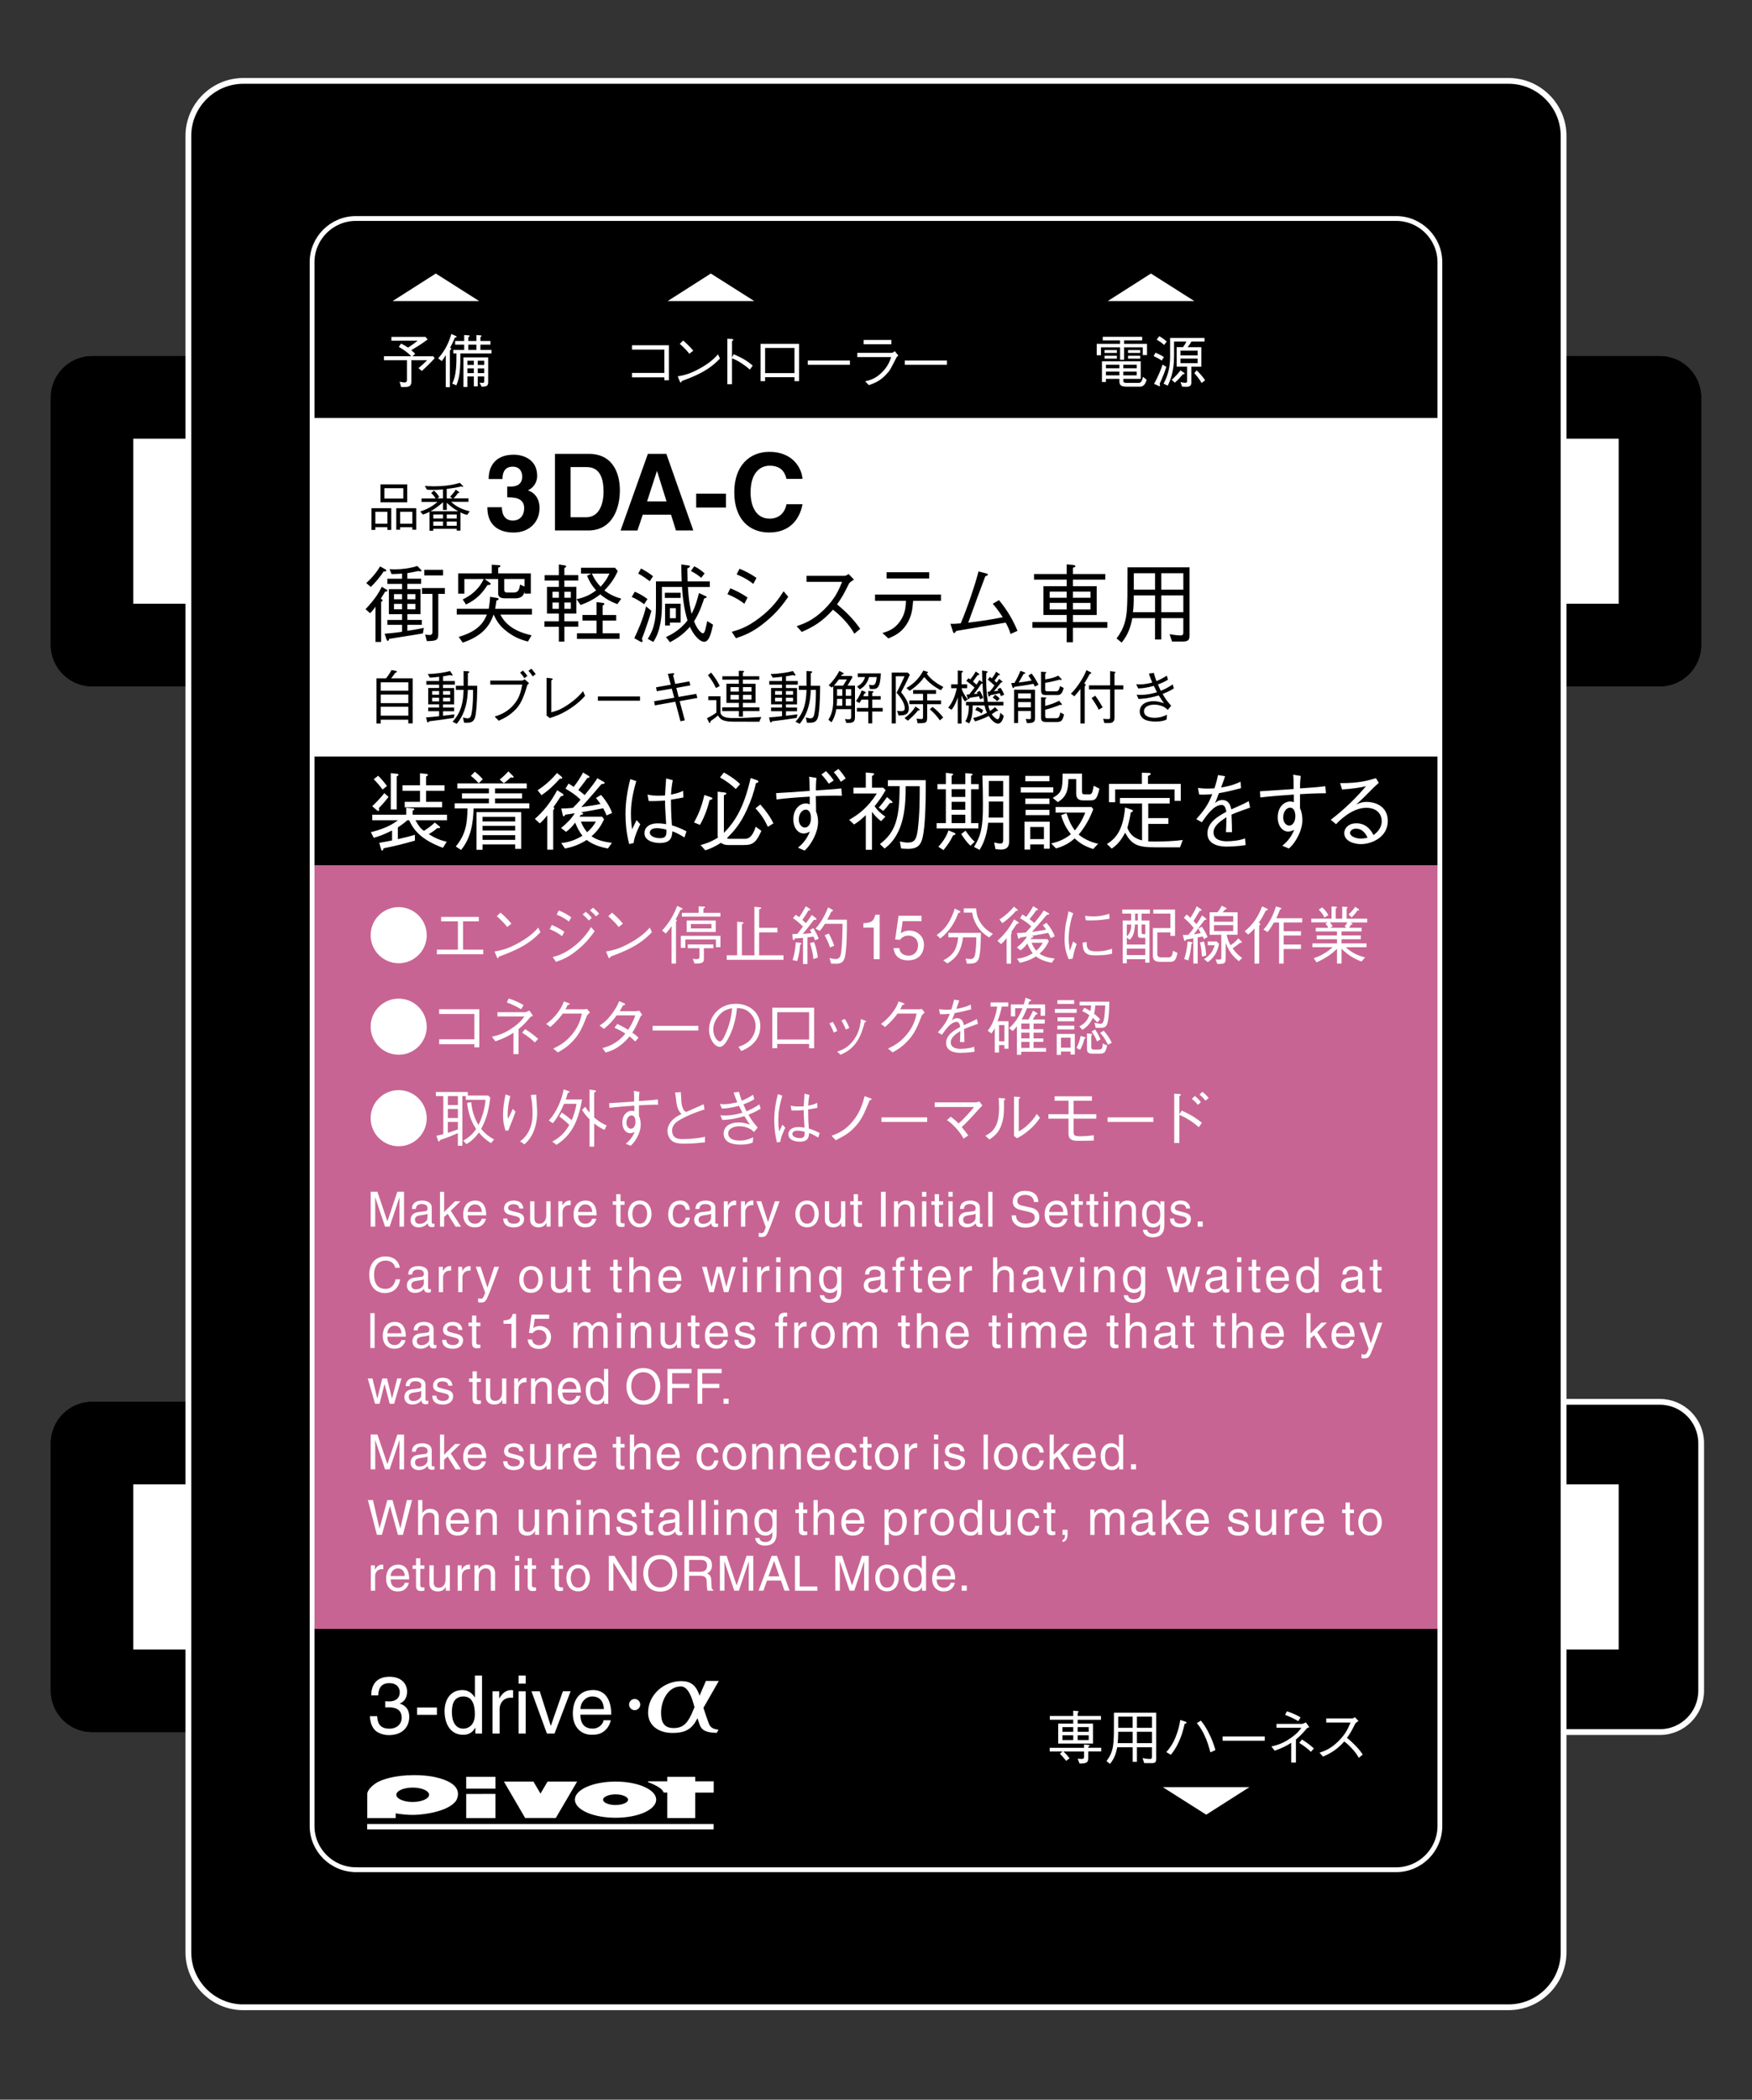 <svg xmlns="http://www.w3.org/2000/svg" width="91" height="109" viewBox="0 0 91 109">
  <rect x="0" y="0" width="91" height="109" fill="#333333" stroke="none"/>
  <path d="M81.215 18.487h5.002c1.178 0 2.143.964 2.143 2.143v12.857c0 1.18-.965 2.143-2.143 2.143h-5.002"/>
  <path d="M81.215 18.487h5.002c1.178 0 2.143.964 2.143 2.143v12.857c0 1.18-.965 2.143-2.143 2.143h-5.002"/>
  <path fill="#FFF" d="M81.215 22.773h2.86v8.57h-2.86z"/>
  <path d="M81.215 72.774h5.002c1.178 0 2.143.965 2.143 2.144v12.857c0 1.18-.965 2.143-2.143 2.143h-5.002"/>
  <path stroke="#FFF" stroke-width=".3" d="M81.215 72.774h5.002c1.178 0 2.143.965 2.143 2.144v12.857c0 1.18-.965 2.143-2.143 2.143h-5.002"/>
  <path fill="#FFF" d="M81.215 77.06h2.86v8.572h-2.86z"/>
  <path d="M9.784 18.487H4.782c-1.18 0-2.143.964-2.143 2.143v12.857c0 1.18.962 2.143 2.142 2.143h5.002"/>
  <path d="M9.784 18.487H4.782c-1.18 0-2.143.964-2.143 2.143v12.857c0 1.18.962 2.143 2.142 2.143h5.002"/>
  <path fill="#FFF" d="M6.924 22.773h2.86v8.57h-2.86z"/>
  <path d="M9.784 72.774H4.782c-1.18 0-2.143.965-2.143 2.144v12.857c0 1.18.962 2.143 2.142 2.143h5.002"/>
  <path d="M9.784 72.774H4.782c-1.18 0-2.143.965-2.143 2.144v12.857c0 1.18.962 2.143 2.142 2.143h5.002"/>
  <path fill="#FFF" d="M6.924 77.06h2.86v8.572h-2.86z"/>
  <path d="M12.64 104.206c-1.57 0-2.856-1.285-2.856-2.857V7.055c0-1.57 1.287-2.856 2.855-2.856h65.72c1.57 0 2.855 1.285 2.855 2.856v94.292c0 1.572-1.285 2.857-2.855 2.857H12.64z"/>
  <path stroke="#FFF" stroke-width=".3" d="M12.64 104.206c-1.57 0-2.856-1.285-2.856-2.857V7.055c0-1.57 1.287-2.856 2.855-2.856h65.72c1.57 0 2.855 1.285 2.855 2.856v94.292c0 1.572-1.285 2.857-2.855 2.857H12.64z"/>
  <path fill="#C86493" d="M16.21 42.06h58.577v42.503H16.21z"/>
  <path d="M16.21 39.204h58.577v5.713H16.21z"/>
  <path fill="#FFF" d="M16.21 21.7h58.577v17.574H16.21z"/>
  <path d="M20.12 27.508v-.142h-.624v.142h-.2v-1.125h1.027v1.125h-.202zm0-.322v-.617h-.624v.616h.625zm-.358-1.11v-.93h1.39v.93h-1.39zm1.186-.196v-.536h-.982v.536h.982zm.47 1.62v-.133h-.635v.133h-.2v-1.116h1.036V27.5h-.203zm0-.314v-.617h-.635v.616h.634zM24.264 26.73c-.125-.03-.2-.056-.345-.13v.946h-.198v-.094h-1.217v.1h-.196v-.983c-.096.05-.168.086-.34.144l-.14-.158c.387-.13.64-.277.897-.5h-.83v-.18h.73c-.064-.104-.114-.173-.23-.28l.144-.13c.135.126.198.207.276.332l-.095.077h.29v-.47c-.083.01-.25.028-.497.028-.158 0-.267-.008-.342-.014l-.102-.195c.09.01.244.022.48.022.452 0 .905-.048 1.336-.18l.146.15c.012.01.028.03.028.043 0 .01-.01.017-.02.017-.025 0-.066-.02-.083-.025-.187.05-.364.084-.753.13v.492h.292l-.117-.094c.11-.103.175-.18.297-.36l.15.11c.014.01.033.024.033.044 0 .028-.03.025-.07.022-.082.122-.15.197-.23.277h.775v.18h-.9c.262.26.606.406.965.493l-.133.184zm-1.058-.63v.375h-.194v-.403c-.306.267-.48.375-.652.47h1.44c-.225-.128-.38-.242-.594-.442zm-.195.608h-.505v.208h.506v-.208zm0 .367h-.505v.22h.506v-.22zm.712-.367h-.517v.208h.517v-.208zm0 .367h-.517v.22h.517v-.22zM26.343 25.262h.122c.232 0 .66-.022.66-.532 0-.144-.067-.504-.494-.504-.53 0-.53.504-.53.643h-.72c0-.737.415-1.264 1.3-1.264.527 0 1.22.266 1.22 1.097 0 .398-.25.648-.47.748v.012c.138.04.592.244.592.914 0 .742-.55 1.27-1.34 1.27-.372 0-1.37-.084-1.37-1.314h.76l-.005.005c0 .21.055.688.575.688.31 0 .582-.21.582-.648 0-.537-.52-.56-.88-.56v-.555zM28.824 23.562h1.756c1.34 0 1.617 1.14 1.617 1.894 0 .854-.338 2.083-1.65 2.083h-1.723V23.56zm.814 3.29h.81c.675 0 .9-.682.9-1.335 0-1.175-.558-1.27-.912-1.27h-.798v2.605zM33.11 27.54h-.877l1.418-3.978h.96l1.4 3.977h-.902l-.255-.82h-1.468l-.276.82zm.497-1.508h1.014l-.492-1.573h-.01l-.51 1.572zM37.706 26.348H36.16v-.72h1.546v.72zM40.853 24.863c-.066-.237-.194-.687-.88-.687-.4 0-.987.266-.987 1.39 0 .715.283 1.357.986 1.357.46 0 .78-.26.88-.747h.832c-.167.864-.73 1.468-1.73 1.468-1.057 0-1.815-.715-1.815-2.09 0-1.39.802-2.098 1.826-2.098 1.19 0 1.673.82 1.718 1.406h-.83z"/>
  <g fill="#FFF">
    <path d="M58.176 18.032h-.992v.41h-.22v-.592h1.212v-.178h-.898v-.188h2.047v.188h-.938v.178h1.188v.583h-.22v-.4h-.968v.645h-.21v-.646zm.168 1.635v.07c0 .107.033.14.186.14h.58c.102 0 .2-.002.254-.316l.193.152c-.1.36-.264.36-.38.36h-.68c-.355 0-.355-.16-.355-.327v-.078h-.7v.163h-.206v-1.076h2.014v.913h-.906zm-.972-1.345v-.148h.64v.148h-.64zm0 .296v-.148h.64v.148h-.64zm.77.502v-.185h-.698v.185h.7zm0 .365v-.193h-.698v.193h.7zm.9-.55h-.698v.185h.7v-.185zm0 .55v-.193h-.698v.193h.7zm-.45-1.163v-.148h.63v.148h-.63zm0 .296v-.148h.63v.148h-.63zM60.338 18.717c-.14-.097-.26-.16-.416-.23l.094-.177c.178.072.31.142.44.227l-.118.18zm-.107 1.212c.013.03.024.06.024.083 0 .03-.018.037-.03.037-.02 0-.042-.01-.06-.02l-.22-.102c.226-.42.347-.726.44-1l.195.117c-.09.28-.18.518-.35.884zm.233-2.022c-.13-.118-.236-.19-.385-.275l.133-.18c.16.09.27.17.388.28l-.135.175zm1.42-.175c-.07.127-.127.202-.2.293h.716v1.01h-.52v.814c0 .188-.085.23-.284.23-.084 0-.15-.007-.197-.01l-.085-.23c.172.028.203.034.25.034.066 0 .094-.027.094-.088v-.752h-.542v-1.01h.33c.078-.102.127-.184.172-.292h-.637v.764c0 .84-.225 1.314-.33 1.526l-.215-.104c.19-.344.34-.782.34-1.383v-.99h1.787v.187h-.682zm-.447 1.7c-.137.163-.238.275-.414.433l-.164-.148c.168-.15.303-.287.457-.49l.182.125c.018.012.035.024.035.04 0 .028-.04.034-.096.04zm.768-1.226h-.89v.245h.89v-.245zm0 .41h-.89v.236h.89v-.235zm.21 1.263c-.12-.193-.237-.348-.382-.51l.123-.143c.203.196.324.35.44.514l-.18.14z"/>
  </g>
  <path fill="#FFF" d="M62.036 15.63L59.78 14.2l-2.244 1.43h4.5z"/>
  <g fill="#FFF">
    <path d="M54.522 90.925v-.19h1.783v-.172l.21.02c.046.004.08.01.08.034 0 .02-.024.042-.07.066v.05h.673v.19h-.674v.33c0 .245-.072.297-.45.3l-.1-.25c.144.01.196.01.206.01.092 0 .125-.022.125-.107v-.28H55.24c.124.12.206.21.315.353l-.178.132c-.12-.153-.22-.26-.324-.368l.133-.118h-.664zm1.223-2.117l.232.023c.025.004.053.008.053.025 0 .016-.012.03-.055.06v.167h1.21v.196h-1.21v.2h.795v1.036h-1.807v-1.037h.78v-.2h-1.216v-.195h1.217v-.274zm0 .852h-.56v.242h.56v-.242zm0 .423h-.56v.25h.56v-.25zm.804-.423h-.575v.242h.574v-.242zm0 .423h-.575v.25h.574v-.25zM59.805 91.53h-.373l-.088-.26c.074.015.275.045.383.045.098 0 .104-.05.104-.114v-.495h-.778v.756h-.22v-.755h-.802c-.07.336-.15.58-.377.864l-.182-.148c.29-.375.34-.71.362-.977.025-.286.025-.564.025-1.534h2.193v2.4c0 .16-.042.22-.245.22zm-.974-1.628h-.75c0 .305-.01.435-.032.592h.783v-.592zm0-.786h-.75v.58h.75v-.58zm1 0h-.778v.58h.78v-.58zm0 .786h-.778v.592h.78v-.592zM60.58 90.956c.15-.175.312-.362.483-.782.154-.38.203-.662.242-.885l.26.086c.04.016.068.027.068.05 0 .035-.057.05-.1.062-.088.36-.156.613-.29.903-.17.385-.313.563-.43.708l-.234-.142zm1.794-1.634c.146.187.293.383.484.794.162.345.223.57.27.737l-.26.118c-.07-.26-.144-.55-.33-.938-.165-.333-.282-.47-.376-.577l.212-.133zM63.504 90.367v-.22h2.188v.22h-2.188zM67.065 90.475c-.244.157-.42.254-.857.41l-.172-.22c.277-.066.58-.142.994-.43.342-.234.475-.416.563-.54h-1.29v-.202h1.323c.04 0 .178-.066.205-.08l.173.252c-.098.036-.11.04-.143.08-.13.156-.29.346-.55.558V91.5h-.245v-1.025zm-.23-1.634c.317.088.587.236.716.314l-.116.196c-.256-.153-.496-.253-.684-.323l.086-.186zm.79 1.463c.223.13.486.34.62.465l-.155.173c-.127-.117-.293-.27-.607-.465l.142-.172zM70.563 89.342c-.133.088-.14.094-.174.143-.18.365-.26.507-.425.73.28.236.568.502.818.867l-.205.173c-.084-.146-.17-.287-.387-.517-.17-.18-.286-.27-.368-.333-.377.423-.69.604-1.102.786l-.182-.202c.26-.09.57-.196.97-.586.4-.39.528-.716.638-.98h-1.26v-.213h1.344c.053 0 .11-.04.143-.064l.19.196z"/>
  </g>
  <path fill="#FFF" d="M60.395 92.776l2.256 1.43 2.245-1.43h-4.5z"/>
  <g fill="#FFF">
    <path d="M32.825 19.59v-.23h1.683v-1.21h-1.683v-.227h1.918v1.818h-.235v-.15h-1.683zM37.396 18.615c-.34.338-.707.707-1.982 1.166-.003.007-.036.08-.054.08-.024 0-.04-.037-.058-.076l-.102-.247c.3-.055.628-.112 1.184-.43.526-.296.737-.525.91-.713l.102.22zm-1.59-.25c-.147-.19-.32-.355-.498-.515l.175-.172c.094.078.35.305.526.528l-.204.158zM38.107 18.388c.514.224.716.365.99.59l-.147.21c-.09-.078-.205-.18-.414-.316-.24-.16-.38-.218-.517-.272v1.345h-.242v-2.36l.23.013c.014 0 .083.003.083.043 0 .02-.022.034-.07.067v.854l.087-.172zM39.74 19.582v.205h-.234V17.85h2v1.937h-.24v-.205h-1.525zm1.526-1.517H39.74v1.305h1.526v-1.305zM41.958 18.938v-.22h2.188v.22h-2.188zM44.53 18.537v-.22h1.783c.027 0 .107-.034.166-.086l.18.228c-.07.06-.083.072-.1.108-.286.563-.32.626-.41.737-.38.46-.687.57-1.017.69l-.196-.197c.27-.066.556-.14.896-.49.297-.305.39-.573.456-.77h-1.76zm1.77-.668h-1.442v-.222h1.44v.22zM46.997 18.938v-.22h2.188v.22h-2.188z"/>
  </g>
  <path fill="#FFF" d="M39.178 15.63L36.92 14.2l-2.242 1.43h4.5z"/>
  <g>
    <g fill="#FFF">
      <path d="M21.908 19.258l-.172-.148c.175-.142.302-.257.45-.41h-.82v1.084c0 .173-.026.306-.312.306h-.22l-.08-.275c.066.016.19.04.263.04.12 0 .12-.098.12-.137V18.7h-1.195v-.206h1.417c-.176-.193-.433-.365-.645-.486l.118-.172c.108.05.202.105.362.21.215-.138.35-.24.5-.36H20.33v-.197h1.77l.112.132c-.156.118-.37.275-.852.56.09.072.115.096.205.18l-.133.134h1.07l.076.1c-.218.245-.456.472-.668.662zM23.625 17.53c-.072.18-.15.35-.245.52.046.024.055.03.055.052 0 .036-.045.075-.07.097V20.1h-.21v-1.668c-.046.08-.11.185-.206.314l-.19-.142c.407-.453.582-.916.685-1.267l.224.103c.032.015.05.023.05.042-.002.042-.068.045-.095.045zm.29.82c-.006.73-.013 1.183-.212 1.657l-.214-.094c.22-.432.22-1.01.22-1.564h-.164v-.183h.565v-.274h-.47v-.19h.47v-.31l.225.017c.048.003.06.018.06.033 0 .026-.038.045-.068.06v.2h.417v-.31l.205.017c.044.003.062.012.062.033 0 .03-.04.045-.058.054v.206h.52v.19h-.52v.274h.574v.182h-1.613zm1.102 1.727l-.11-.21c.04.005.086.008.138.008.105 0 .105-.027.105-.097v-.235h-.335v.514h-.203v-.514h-.335v.544h-.205v-1.535h1.284v1.275c0 .193-.05.244-.34.25zm-.405-1.35h-.335v.217h.335v-.218zm0 .398h-.335v.244h.335v-.245zm.13-1.232h-.416v.274h.417v-.274zm.408.833h-.335v.218h.335v-.218zm0 .4h-.335v.243h.335v-.245z"/>
    </g>
  </g>
  <path fill="#FFF" d="M24.89 15.63l-2.255-1.43-2.244 1.43h4.5z"/>
  <g fill="#FFF">
    <path d="M22.165 48.548c0 .804-.652 1.457-1.456 1.457-.802 0-1.458-.65-1.458-1.457 0-.813.66-1.456 1.457-1.456.798 0 1.455.647 1.455 1.456zM25.1 49.54h-2.408v-.24h1.092v-1.47h-.872v-.23h1.958v.23h-.82v1.47h1.05v.24zM28.072 48.395c-.367.367-.768.768-2.152 1.266-.003.008-.04.087-.06.087-.025 0-.042-.04-.062-.082l-.11-.27c.323-.06.68-.12 1.284-.466.57-.322.8-.57.988-.775l.112.24zm-1.726-.272c-.16-.204-.348-.384-.54-.558l.188-.188c.103.085.38.33.57.574l-.218.173zM28.663 48.017c.193.08.44.207.65.352l-.12.23c-.156-.12-.308-.222-.64-.366l.11-.217zm2.224.328c-.188.256-.42.58-.88.96-.492.408-.826.523-1.128.628l-.172-.25c.26-.068.58-.156 1.057-.518.518-.39.744-.738.94-1.037l.182.217zm-1.864-1.08c.227.083.473.228.65.352l-.122.224c-.24-.18-.405-.265-.64-.36l.113-.214zm1.556.523c-.077-.1-.218-.243-.316-.314l.16-.14c.096.07.24.215.315.32l-.16.134zm.376-.213c-.082-.115-.2-.22-.31-.315l.162-.138c.128.115.23.2.31.315l-.162.138zM33.862 48.395c-.367.367-.768.768-2.152 1.266-.003.008-.04.087-.06.087-.025 0-.042-.04-.062-.082l-.11-.27c.323-.06.68-.12 1.284-.466.57-.322.8-.57.988-.775l.112.24zm-1.726-.272c-.16-.204-.348-.384-.54-.558l.188-.188c.103.085.38.33.57.574l-.218.173zM35.342 47.237c-.04.092-.14.312-.252.492.03.012.068.024.068.055 0 .006 0 .016-.046.065v2.175h-.23V48.07c-.084.14-.19.27-.298.394l-.196-.154c.18-.196.515-.577.787-1.282l.223.108c.01.003.05.022.05.052s-.027.035-.106.05zm1.844 1.935v-.4h-1.59v.433h-.233v-.623h2.057v.59h-.234zm-1.77-1.588v-.197h.872v-.334l.263.01c.063.003.07.022.07.032 0 .023-.008.026-.086.072v.22h.883v.197h-2.002zm.25.8v-.597h1.51v.597h-1.51zm.894.84v.58c0 .22-.214.218-.485.214l-.096-.25c.095.018.137.024.183.024.122 0 .168-.026.168-.125v-.443h-.606v-.196h1.332v.196h-.496zm.394-1.256h-1.07v.23h1.07v-.23zM38.285 47.847l.243.022c.022.002.092.01.092.042 0 .013-.02.042-.085.072v1.613h.65v-2.52l.277.026c.03.004.082.007.082.036 0 .022-.03.042-.114.068v.96h.95v.24h-.95v1.188h1.266v.233h-2.95v-.234h.54v-1.75zM42.335 48.815c-.03-.076-.046-.112-.085-.19-.036.006-.2.022-.31.036v1.385h-.232v-1.357c-.06.003-.27.022-.43.032-.007.026-.02.085-.053.085-.01 0-.046-.01-.052-.078l-.02-.236c.056 0 .206-.006.256-.01.038-.042.055-.06.156-.196.026-.036.095-.124.14-.187-.16-.157-.327-.315-.518-.437l.145-.17c.07.042.147.098.18.12.07-.1.175-.252.342-.563l.2.125c.026.016.036.04.036.052 0 .043-.067.036-.098.036-.11.193-.19.32-.317.495l.187.17c.105-.14.217-.294.3-.426l.192.14c.026.02.056.05.056.073 0 .036-.046.04-.14.042-.375.5-.477.614-.58.726.175-.01.33-.025.464-.042-.033-.068-.05-.095-.085-.16l.18-.096c.14.23.216.38.278.548l-.193.085zm-.774.226c-.035.398-.084.62-.156.85l-.24-.05c.09-.247.154-.645.17-.923l.23.026c.014 0 .06.006.06.042 0 .03-.04.046-.063.056zm.69.75c-.033-.34-.112-.62-.18-.83l.212-.06c.085.23.154.47.197.804l-.23.085zm1.627-.08c-.08.305-.302.318-.463.318l-.246-.004-.085-.288c.187.04.242.052.318.052.237 0 .27-.193.296-.426.05-.44.06-.906.063-1.404h-.916c-.105.17-.178.27-.267.367l-.22-.118c.306-.34.482-.68.656-1.103l.207.115c.026.012.046.028.046.048 0 .036-.075.056-.09.06-.062.13-.134.288-.212.416h1.023c.002.497.002 1.52-.11 1.966zm-.764-.528c-.085-.24-.164-.413-.282-.634l.22-.085c.146.275.215.446.276.633l-.213.086zM45.69 49.795h-.308v-1.637h-.538v-.23c.374-.025.528-.062.62-.44h.227v2.307zM46.788 48.454c.098-.075.238-.145.445-.145.375 0 .758.262.758.737 0 .256-.114.81-.835.81-.303 0-.69-.12-.744-.636h.298c.03.27.23.39.49.39.297 0 .484-.24.484-.53 0-.33-.227-.51-.512-.51-.166 0-.318.077-.426.22l-.25-.015.174-1.236h1.195v.28h-.98l-.095.634zM49.778 47.394c-.135.357-.383.902-.94 1.325l-.187-.182c.278-.184.66-.492.94-1.374l.23.118c.04.022.063.032.063.056 0 .033-.035.04-.105.056zm1.056 2.375c-.092.26-.3.26-.613.255l-.067-.263c.06.01.146.026.242.026.158 0 .227-.082.26-.295.03-.207.05-.473.055-.833h-.69c-.083.623-.28 1.053-.82 1.357l-.208-.164c.584-.288.715-.662.775-1.193h-.51v-.23h1.69c-.003.368-.01 1.044-.113 1.34zm.54-1.103c-.218-.144-.474-.314-.687-.712-.096-.18-.162-.374-.193-.577h-.434v-.22h.643c.016.21.033.46.24.765.21.312.44.45.63.558l-.198.187zM52.81 47.964c-.065.105-.19.282-.286.42.01.007.033.023.033.05 0 .013-.014.032-.043.072v1.52h-.23v-1.323c-.137.17-.195.23-.287.31l-.19-.175c.304-.27.59-.594.862-1.108l.196.124c.025.017.045.033.045.056 0 .035-.033.042-.1.054zm-.036-.68c-.215.238-.443.46-.713.64l-.15-.19c.355-.23.575-.457.753-.667l.164.135c.012.01.035.032.035.056 0 .037-.06.03-.088.025zm1.8 1.42c-.036-.1-.067-.175-.128-.276-.373.072-.482.096-.852.154.072.033.078.036.078.06 0 .02-.01.022-.098.046-.008.01-.037.056-.043.065h.872l.076.104c-.127.263-.25.446-.484.65.18.134.436.213.787.255l-.153.22c-.213-.04-.563-.128-.82-.33-.322.202-.592.28-.84.33l-.145-.213c.31-.033.547-.12.82-.283-.12-.147-.21-.324-.283-.505-.122.16-.218.256-.35.354l-.194-.147c.184-.152.398-.346.527-.572-.193.033-.217.036-.36.056-.036.056-.04.063-.064.063-.026 0-.036-.023-.046-.07l-.053-.228c.108 0 .218-.004.454-.027.156-.16.21-.216.29-.314-.063-.066-.187-.198-.58-.428l.118-.196c.06.032.092.056.197.128.157-.2.255-.354.364-.555l.215.13c.03.017.03.033.03.04 0 .03-.033.035-.082.042-.104.142-.158.217-.35.46.08.06.215.167.246.196.303-.367.41-.52.49-.65l.23.13c.036.02.052.028.052.048 0 .036-.053.043-.125.053-.02.022-.226.262-.276.324-.184.216-.365.413-.496.558.26-.033.516-.07.742-.118-.096-.132-.145-.193-.178-.233l.197-.117c.222.263.34.47.425.7l-.21.09zm-.99.24c.072.18.137.284.238.408.125-.104.227-.213.342-.41h-.58zM55.747 47.414c-.06.15-.117.306-.176.65-.036.213-.062.433-.062.648 0 .18.016.322.035.47.014.1.018.11.023.177.043-.105.068-.178.17-.486l.19.138c-.048.11-.124.302-.216.758l-.203.026c-.14-.335-.213-.6-.213-1.04 0-.278.035-.666.074-.843.072-.306.08-.338.092-.41l.037-.193.25.104zm.693 1.486c0 .032.006.187.014.217.05.242.256.27.492.27.39 0 .6-.064.816-.136v.257c-.174.043-.357.086-.83.086-.418 0-.695-.03-.7-.66l.208-.033zm-.078-1.358c.084.014.22.033.47.033.16 0 .48-.033.786-.138l.01.26c-.502.084-.742.084-1.076.084-.086 0-.117-.002-.164-.01l-.026-.228zM59.295 47.43v.357h.41v2.188h-.22v-.18h-.958v.212h-.213v-2.22h.44v-.357h-.464v-.213h1.436v.213h-.43zm.192 1.257h-.217c-.13 0-.168-.033-.168-.175v-.518h-.154c-.02.45-.098.613-.266.794l-.154-.112v.358h.96v-.347zm-.96-.692v.613c.212-.184.23-.463.23-.613h-.23zm.96 1.255h-.96v.332h.96v-.332zm-.385-1.82h-.146v.357h.146v-.357zm.385.565h-.19v.38c0 .092.01.122.118.122h.072v-.502zm1.283 1.938h-.512c-.326 0-.38-.145-.38-.37V48.18h.913v-.75h-.888v-.213h1.13v1.367h-.24v-.18h-.682v1.108c0 .063 0 .19.2.19h.37c.135 0 .203-.03.244-.345l.234.11c-.08.387-.16.466-.388.466zM61.635 47.473c.064.052.102.085.195.174.123-.194.244-.388.326-.6l.23.156c.026.02.028.036.028.046 0 .022-.02.032-.102.038-.15.243-.258.424-.318.528l.152.16c.113-.156.203-.294.29-.452l.202.16c.01.008.025.023.025.04 0 .033-.045.03-.088.026-.19.246-.408.54-.564.758.267-.043.29-.05.358-.068-.04-.082-.066-.128-.13-.224l.183-.11c.136.19.214.34.3.537l-.188.11c-.01-.02-.04-.09-.063-.137-.04.01-.228.046-.263.053v1.353h-.225V48.71c-.186.04-.285.053-.37.063-.032.046-.052.076-.08.076-.02 0-.024-.022-.028-.044l-.068-.275c.04.007.053.007.115.007.06 0 .112 0 .167-.006.05-.052.143-.153.283-.357-.174-.223-.37-.41-.512-.527l.147-.173zm-.13 2.316c.054-.15.142-.42.18-.913l.216.036c.007 0 .042.007.042.036 0 .02-.012.025-.06.052-.028.354-.083.597-.16.86l-.216-.073zm1.03-.914c.09.31.106.548.114.735l-.222.044c-.006-.112-.025-.463-.102-.73l.208-.048zm.657 0l.125.122c-.053.292-.174.662-.58.954l-.197-.16c.223-.15.43-.296.55-.72h-.358v-.196h.46zm.52-.35c.048.217.097.354.206.545.184-.124.28-.216.4-.357l.164.158c0 .004.02.023.02.043 0 .026-.02.033-.087.033-.107.08-.28.21-.39.285.235.326.403.438.495.496l-.172.17c-.174-.14-.484-.39-.682-.947v.715c0 .35-.025.38-.436.374l-.092-.23c.117.006.13.006.174.006.117 0 .123-.032.123-.108v-1.18h-.605V47.36h.41c.127-.164.19-.282.22-.34l.22.11c.012.007.033.02.033.04 0 .025-.037.035-.086.05-.033.038-.096.107-.12.14h.776v1.165h-.572zm.34-.968h-.997v.292h.998v-.292zm0 .47h-.997v.308h.998v-.31zM65.743 47.273c-.135.282-.242.456-.357.616.068.055.076.06.076.08 0 .018-.008.03-.06.083v1.972h-.24V48.19c-.095.12-.177.208-.333.326l-.18-.17c.45-.36.712-.785.905-1.293l.236.11c.024.01.062.03.062.057 0 .036-.053.046-.11.053zm.93.616v.452h.9v.223h-.9v.47h.9v.232h-.9v.758h-.237V47.89h-.266c-.174.305-.266.416-.332.494l-.213-.128c.074-.082.22-.235.39-.563.105-.204.194-.417.257-.637l.22.063c.038.01.067.02.067.045 0 .026-.046.04-.073.05-.02.045-.102.248-.117.288-.033.072-.057.118-.078.167h1.348v.22h-.966zM70.15 47.882l.06.043c.014.01.037.026.037.046 0 .034-.04.027-.07.024-.04.082-.072.12-.11.17h.655v.188H69.68v.21h1v.196h-1v.217h1.298v.197h-1.076c.326.314.68.45 1.004.528l-.19.216c-.415-.157-.722-.354-1.036-.666v.77h-.236v-.764c-.232.227-.535.466-1.06.702l-.147-.213c.256-.09.594-.227.984-.574h-1.056v-.196h1.28v-.217H68.39v-.196h1.053v-.21H68.34v-.187h.656c-.05-.092-.082-.138-.148-.21l.096-.072h-.834v-.195h1.05v-.633l.218.013c.04.003.064.02.064.036s-.025.04-.063.064v.52h.337v-.622l.217.013c.047.003.063.02.063.03 0 .016-.025.04-.053.062v.52h1.07v.195h-.863zm-1.357-.25c-.063-.13-.12-.226-.293-.41l.174-.117c.145.128.223.227.322.4l-.203.128zm.278.25c.07.072.103.118.15.204l-.132.078h.85l-.096-.078c.082-.096.107-.138.14-.204h-.91zm1.434-.616c-.092.14-.176.24-.305.36l-.155-.153c.168-.154.256-.27.346-.395l.155.1c.02.016.05.032.05.06 0 .035-.057.03-.09.028zM22.165 53.298c0 .804-.652 1.457-1.456 1.457-.802 0-1.458-.65-1.458-1.457 0-.813.66-1.456 1.457-1.456.798 0 1.455.647 1.455 1.456zM22.81 54.205v-.25h1.828V52.64H22.81v-.246h2.084v1.976h-.256v-.164H22.81zM26.668 53.614c-.266.17-.456.275-.932.446l-.188-.24c.302-.07.63-.153 1.08-.465.37-.256.515-.453.61-.588h-1.4v-.22h1.436c.043 0 .193-.072.224-.085l.187.272c-.104.04-.118.042-.154.085-.14.17-.313.376-.596.605v1.3h-.266v-1.11zm-.25-1.775c.345.094.637.255.778.34l-.128.213c-.28-.167-.538-.275-.742-.35l.092-.204zm.857 1.586c.243.142.528.368.676.506l-.17.187c-.138-.13-.317-.296-.66-.506l.155-.188zM30.372 52.393c.05 0 .068-.003.118-.017l.154.188c-.128.104-.145.138-.17.197-.27.71-.443 1.018-.827 1.392-.224.217-.388.318-.67.48l-.24-.197c.29-.142.634-.312.995-.758.345-.43.427-.777.492-1.06h-.99c-.146.196-.296.39-.65.698l-.213-.16c.182-.138.378-.29.61-.604.2-.27.26-.438.306-.566l.236.082c.063.023.065.056.065.063 0 .028-.043.035-.104.042-.033.072-.066.14-.112.223h1.002zM33.356 52.682c-.06.05-.066.06-.086.085-.242.545-.288.63-.43.84.115.08.22.16.325.263l-.17.197c-.142-.14-.21-.197-.3-.263-.114.14-.26.314-.524.502-.288.206-.51.272-.71.334l-.172-.232c.17-.043.374-.096.65-.27.275-.17.42-.338.544-.48-.174-.113-.31-.19-.57-.307l.153-.195c.306.147.47.25.562.305.227-.35.312-.584.367-.75h-.964c-.308.42-.518.586-.666.7l-.223-.17c.208-.14.404-.28.68-.663.22-.305.292-.492.338-.604l.257.108c.04.018.052.044.052.057 0 .036-.082.05-.11.053-.047.095-.06.115-.172.305h.804c.055 0 .157-.016.213-.032l.153.22zM33.896 53.496v-.24h2.375v.24h-2.374zM38.356 54.342c.125-.043.318-.105.502-.253.224-.178.388-.493.388-.817 0-.506-.368-.778-.52-.85-.12-.057-.28-.086-.448-.09-.043.496-.164.985-.38 1.438-.14.293-.315.578-.51.578-.275 0-.56-.423-.56-.898 0-.63.494-1.34 1.387-1.34.688 0 1.276.435 1.276 1.163 0 .892-.793 1.21-.99 1.29l-.144-.22zm-1.08-1.542c-.103.145-.226.357-.226.643 0 .352.2.617.332.617.068 0 .147 0 .36-.525.227-.554.266-.994.282-1.193-.232.04-.498.116-.747.458zM40.37 54.195v.223h-.257v-2.103h2.172v2.103h-.26v-.223H40.37zm1.655-1.648H40.37v1.417h1.655v-1.417zM43.256 53.05c.05.08.158.265.233.472l-.182.085c-.072-.203-.167-.374-.23-.473l.178-.085zm.224 1.548c.278-.102.584-.21.88-.634.278-.396.324-.76.36-1.06l.17.065c.076.022.096.04.096.056 0 .022-.01.025-.076.05-.085.324-.203.71-.403 1.003-.275.402-.567.547-.84.678l-.187-.16zm.4-1.7c.065.093.164.272.232.47l-.18.075c-.08-.21-.185-.394-.23-.47l.178-.074zM47.758 52.393c.05 0 .07-.003.12-.017l.153.188c-.128.104-.144.138-.17.197-.27.71-.442 1.018-.827 1.392-.223.217-.387.318-.67.48l-.238-.197c.29-.142.633-.312.994-.758.343-.43.425-.777.49-1.06h-.99c-.145.196-.295.39-.648.698l-.213-.16c.18-.138.376-.29.608-.604.2-.27.26-.438.305-.566l.236.082c.062.023.065.056.065.063 0 .028-.043.035-.105.042-.033.072-.066.14-.11.223h.998zM50.618 54.598c-.318.056-.676.06-.734.06-.105 0-.742 0-.742-.51 0-.426.418-.665.732-.833-.014-.088-.04-.266-.184-.266-.295 0-.56.376-.766.668l-.213-.12c.337-.375.48-.602.618-.966-.285.026-.414.02-.506.017l-.05-.257c.103.014.202.026.382.026.125 0 .193-.008.26-.01.082-.26.11-.385.137-.513l.274.043c-.037.114-.072.206-.154.436.42-.065.62-.16.75-.223l.018.25c-.418.11-.607.15-.854.193-.092.252-.115.302-.154.387.043-.04.13-.12.283-.12.277 0 .328.248.35.36.414-.185.486-.218.674-.32l.053.25c-.418.148-.502.178-.72.272.017.338.017.42.02.676h-.23c0-.028.005-.152.01-.23.005-.136.005-.224.01-.342-.255.157-.5.338-.5.584 0 .314.36.34.5.34.228 0 .507-.028.714-.11l.024.256zM52.172 54.444v-.188h-.283v.384h-.22v-1.266c-.053.102-.09.16-.174.275l-.193-.14c.246-.3.42-.744.494-1.256h-.344v-.213h.916v.214h-.333c-.066.32-.14.545-.223.762h.57v1.427h-.212zm0-1.23h-.283v.846h.282v-.847zm.873 1.384v.16h-.225v-1.48c-.074.097-.127.152-.22.244l-.19-.147c.39-.325.602-.784.695-1.033h-.377v.42h-.223v-.617h.67c.04-.135.06-.2.092-.348l.23.085c.013.007.062.023.062.05 0 .02-.01.025-.105.065-.033.11-.037.124-.047.147h.875v.59h-.232v-.393h-.708c-.088.23-.18.414-.277.58h.357c.084-.146.15-.27.236-.458l.193.118c.024.013.04.026.04.046 0 .026-.01.03-.088.04-.063.107-.096.163-.162.255h.623v.214h-.58v.292h.506v.18h-.507v.3h.506v.18h-.507v.315h.65v.198h-1.288zm.426-1.464h-.425v.292h.426v-.292zm0 .473h-.425v.3h.426v-.3zm0 .48h-.425v.313h.426v-.314zM54.792 52.58v-.203h1.13v.204h-1.13zm.814 2.166v-.157h-.496v.173h-.223v-1.086h.94v1.07h-.22zm-.686-2.628v-.196h.873v.196h-.873zm0 1.325v-.196h.883v.196h-.883zm.01-.426v-.204h.873v.204h-.873zm.676.853h-.496v.52h.496v-.52zm.713.072c-.052.232-.124.39-.218.56l-.188-.1c.107-.21.168-.38.213-.624l.203.06c.014.003.057.016.057.04 0 .014-.008.02-.068.064zm1.225-.92c-.057.313-.19.336-.396.336h-.237l-.06-.266c.06.017.21.053.317.053.09 0 .148-.04.188-.328.016-.105.033-.24.05-.62h-.513c-.014.15-.025.27-.064.43.19.147.267.24.312.295l-.145.154c-.068-.075-.12-.13-.236-.236-.163.388-.438.558-.54.62l-.16-.177c.168-.086.4-.23.52-.584-.134-.097-.25-.155-.366-.21l.107-.175c.15.075.208.107.314.177.023-.125.03-.157.04-.295h-.6V52h1.546c-.01.482-.032.774-.075 1.023zm-.17 1.605c-.052.06-.138.072-.276.072h-.368c-.27 0-.27-.14-.27-.286v-.764l.212.022c.033.004.053.007.053.03 0 .016-.014.036-.043.072v.573c0 .14.06.14.15.14h.25c.158 0 .184-.083.197-.316l.224.103c-.025.147-.078.3-.13.354zm-.394-.56c-.085-.22-.163-.358-.282-.52l.182-.104c.15.22.227.384.28.516l-.18.107zm.565.17c-.063-.135-.188-.394-.404-.613l.183-.12c.152.17.31.376.42.632l-.198.1zM22.165 58.048c0 .804-.652 1.457-1.456 1.457-.802 0-1.458-.65-1.458-1.457 0-.813.66-1.456 1.457-1.456.798 0 1.455.647 1.455 1.456zM22.666 58.964c.13-.03.206-.046.36-.09v-1.97h-.387v-.214h1.66v.184h1.062l.105.11c-.072.56-.16 1.04-.473 1.618.213.266.42.413.67.552l-.16.19c-.24-.148-.454-.332-.63-.55-.247.35-.483.503-.645.6l-.172-.18c.263-.14.48-.316.673-.605-.137-.21-.38-.608-.468-1.353l.21-.043c.042.352.114.745.38 1.188.207-.406.325-.853.368-1.306h-1.027v-.193h-.177v2.578h-.233v-.654c-.364.157-.528.226-.922.354-.025.05-.04.086-.062.086s-.036-.033-.05-.063l-.082-.24zm1.118-2.06h-.52v.463h.52v-.463zm0 .666h-.52v.47h.52v-.47zm-.522 1.236c.253-.075.377-.12.52-.177v-.385h-.52v.56zM26.507 56.904c-.096.33-.14.673-.14 1.017 0 .07.008.093.027.146.086-.154.16-.32.24-.502l.144.145c-.068.2-.102.278-.374.974l-.144.017c-.096-.27-.132-.52-.132-.807 0-.364.053-.725.132-1.082l.247.094zm1.352-.075c-.008.077-.008.113.002.226.033.462.04.53.04.686 0 .524-.13.935-.3 1.23-.107.19-.203.285-.36.436l-.23-.154c.14-.108.315-.246.474-.57.157-.328.177-.653.177-.9 0-.448-.056-.73-.095-.937l.29-.018zM28.904 59.433l-.22-.17c.24-.13.59-.335.886-.863-.224-.224-.41-.36-.52-.44l.127-.203c.196.128.33.23.515.4.17-.384.227-.712.25-.853h-.647c-.043.102-.276.662-.584 1.01l-.206-.147c.397-.4.692-1.128.77-1.613l.25.085c.018.006.057.02.057.052 0 .03-.028.032-.09.04-.044.163-.073.255-.106.344h.844c-.226 1.373-.69 1.937-1.324 2.357zm2.496-.777c-.206-.09-.338-.177-.538-.33v1.2h-.24V58.11c-.238-.238-.347-.42-.393-.5l.17-.148c.075.115.124.18.223.3v-1.198l.282.04c.033.002.053.025.053.042 0 .036-.07.062-.096.072v1.29c.296.265.522.363.65.42l-.112.228zM33.213 56.68c-.016.132-.026.247-.026.48.354-.022.7-.046.975-.085l.026.272c-.45.003-.79.022-1 .035-.004.086 0 .47 0 .55.068.123.092.34.092.448 0 .302-.145.613-.276.813-.085.13-.144.19-.246.288l-.256-.106c.105-.086.325-.27.463-.617-.11.07-.232.07-.236.07-.207 0-.404-.2-.404-.553 0-.423.275-.61.476-.61.07 0 .11.014.147.026v-.292c-.352.023-.897.063-1.293.112l-.017-.24c.36-.02.938-.063 1.3-.085 0-.312 0-.427-.018-.555l.29.05zm-.675 1.595c0 .23.135.32.233.32.136 0 .237-.15.237-.362 0-.108-.03-.328-.207-.328-.125 0-.262.14-.262.37zM35.362 56.697c.01.082.023.44.03.512.013.15.05.302.13.426.034.05.064.065.122.09.145-.066.778-.343.906-.4l.042.27c-.312.103-.702.23-1.197.493-.157.084-.485.265-.485.59 0 .455.36.455.564.455.04 0 .41-.006.748-.05.16-.02.24-.035.396-.07v.29c-.357.037-.656.07-1.086.07-.417 0-.564-.08-.676-.19-.145-.145-.187-.352-.187-.473 0-.338.26-.577.35-.65.145-.114.295-.187.377-.226-.223-.23-.252-.47-.292-.853-.01-.096-.016-.128-.025-.178-.014-.056-.014-.063-.017-.088l.3-.02zM38.383 56.68c.043.17.08.28.145.463.23-.095.394-.184.587-.31l.063.23c-.174.108-.32.178-.564.267.05.12.102.24.16.36.197-.082.392-.17.67-.36l.065.223c-.096.063-.247.16-.63.315.065.118.144.262.285.436.03.04.167.197.19.23l-.188.232c-.092-.085-.14-.128-.256-.184-.144-.07-.32-.115-.508-.115-.2 0-.577.076-.577.374 0 .333.413.37.6.37.32 0 .545-.1.7-.172l-.027.272c-.095.042-.256.11-.646.11-.135 0-.506-.02-.69-.18-.107-.095-.176-.23-.176-.387 0-.4.367-.584.768-.584.207 0 .345.035.6.11-.07-.092-.127-.167-.29-.437-.64.184-.95.19-1.147.197l-.102-.24c.128.01.177.01.227.01.413 0 .76-.1.92-.146-.027-.057-.155-.31-.18-.358-.288.08-.583.138-.882.145l-.11-.238c.095.007.137.01.187.01.318 0 .584-.07.718-.104-.062-.15-.13-.313-.187-.502l.275-.035zM40.36 59.312c-.11-.388-.145-.866-.145-1.15 0-.46.07-.917.188-1.36l.23.076c-.162.562-.208.912-.208 1.26 0 .295.023.437.046.604.027-.056.148-.31.172-.357l.145.16c-.033.07-.086.168-.15.34-.086.222-.093.287-.105.386l-.172.042zm2.136-.256c-.25-.154-.357-.197-.47-.24-.013.204-.04.453-.485.453-.23 0-.593-.083-.593-.385 0-.17.135-.374.512-.374.107 0 .223.01.327.034-.036-.627-.043-.7-.043-.916-.24.023-.5.026-.633.02l-.042-.25c.122.027.197.044.41.044.132 0 .194-.003.266-.007.007-.157.026-.44.043-.66l.256.07c-.05.223-.063.476-.068.554.26-.047.374-.1.47-.146l.01.257c-.115.023-.24.05-.48.086 0 .236.003.57.036.99.165.053.318.105.562.23l-.076.24zm-1.067-.36c-.247 0-.276.124-.276.17 0 .135.19.217.394.217.25 0 .253-.138.246-.332-.155-.036-.286-.055-.365-.055zM43.19 58.964c.35-.135.713-.275 1.113-.768.387-.477.505-.922.606-1.293l.314.118c.016.004.052.02.052.047 0 .02-.017.026-.104.053-.296.73-.453 1.072-.84 1.46-.217.216-.403.35-.92.613l-.22-.23zM45.782 58.246v-.24h2.375v.24h-2.375zM49.38 57.973c.114.08.23.17.41.348.27-.226.66-.665.8-.852h-2.04v-.24h2.128c.037 0 .11-.016.188-.052l.16.217c-.002.003-.098.095-.135.134-.603.67-.737.798-.94.984.143.165.227.273.342.435l-.246.164c-.086-.16-.174-.316-.426-.585-.227-.24-.342-.313-.438-.374l.197-.177zM51.182 58.964c.332-.184.71-.417.71-1.447 0-.2-.01-.394-.017-.52l.268.024c.014.004.072.008.072.04 0 .017-.006.023-.068.07.006.612-.01.8-.063 1.03-.137.6-.402.793-.69.996l-.212-.192zm1.486-2.034l.264.02c.03.003.06.013.06.033 0 .02-.01.026-.077.068v1.68c.15-.08.313-.17.555-.42.223-.222.31-.37.377-.484l.172.197c-.11.164-.23.348-.536.616-.3.26-.496.363-.66.452l-.154-.122v-2.04zM55.766 58.757c0 .177.033.23.326.23.268 0 .514-.023.72-.05v.272c-.222.012-.405.015-.853.015-.272 0-.46-.085-.46-.357v-.794h-1.043v-.232H55.5v-.7h-.725v-.228h1.94v.23h-.95v.698h1.178v.232h-1.178v.683zM57.532 58.246v-.24h2.375v.24h-2.375zM61.38 57.655c.542.243.782.42 1.048.634l-.164.228c-.37-.328-.695-.51-1.008-.64v1.46h-.266v-2.563l.26.02c.023 0 .086.007.086.043 0 .017-.053.056-.08.075v.938l.123-.195zm.84-.298c-.09-.112-.228-.246-.313-.315l.154-.147c.13.1.26.25.315.318l-.154.144zm.396-.214c-.086-.114-.227-.252-.314-.324l.154-.14c.11.086.242.22.324.318l-.164.145z"/>
  </g>
  <g fill="#FFF">
    <path d="M20.748 63.68V62.61c0-.053.005-.282.005-.45h-.005l-.51 1.518H20l-.51-1.516h-.005c0 .166.006.396.006.448v1.067h-.238v-1.81h.35l.517 1.53h.004l.514-1.53h.348v1.81h-.238zM21.393 62.763c.01-.315.22-.438.544-.438.105 0 .488.03.488.367v.758c0 .056.027.078.073.078.02 0 .048-.005.072-.01v.16c-.037.01-.07.026-.12.026-.196 0-.227-.1-.234-.2-.086.092-.22.213-.476.213-.242 0-.413-.154-.413-.38 0-.11.032-.368.4-.413l.365-.046c.053-.005.115-.025.115-.156 0-.138-.1-.214-.31-.214-.252 0-.287.153-.302.255h-.202zm.81.244c-.034.027-.09.048-.364.083-.11.015-.283.048-.283.214 0 .144.073.23.24.23.206 0 .407-.134.407-.31v-.217zM23.947 63.68h-.285l-.41-.666-.184.167v.5h-.214v-1.81h.214v1.048l.566-.556h.282l-.504.49.535.827zM25.238 63.266c-.007.063-.067.25-.233.36-.06.04-.146.09-.358.09-.37 0-.59-.28-.59-.66 0-.406.197-.73.633-.73.38 0 .566.3.566.767h-.962c0 .274.13.434.383.434.21 0 .333-.16.34-.26h.22zm-.21-.35c-.014-.203-.1-.392-.37-.392-.203 0-.364.188-.364.393h.733zM26.97 62.738c-.003-.083-.033-.222-.313-.222-.068 0-.263.022-.263.187 0 .108.068.133.24.176l.22.055c.275.067.37.17.37.348 0 .27-.223.436-.52.436-.52 0-.56-.304-.566-.462h.214c.007.104.037.27.35.27.158 0 .302-.063.302-.21 0-.105-.072-.14-.262-.188l-.257-.063c-.184-.045-.305-.14-.305-.32 0-.29.24-.42.5-.42.47 0 .502.348.502.413h-.213zM28.388 63.68v-.192l-.005-.005c-.094.153-.207.234-.418.234-.194 0-.43-.094-.43-.408v-.947h.223v.873c0 .217.11.29.255.29.28 0 .362-.247.362-.438v-.725h.222v1.316h-.21zM29.222 63.68h-.22v-1.317h.207v.22h.005c.088-.154.203-.258.37-.258.027 0 .04.003.058.008v.23h-.083c-.207 0-.338.16-.338.352v.764zM30.973 63.266c-.007.063-.067.25-.234.36-.06.04-.147.09-.358.09-.37 0-.59-.28-.59-.66 0-.406.197-.73.633-.73.38 0 .566.3.566.767h-.96c0 .274.128.434.382.434.21 0 .333-.16.34-.26h.22zm-.21-.35c-.014-.203-.1-.392-.37-.392-.203 0-.364.188-.364.393h.732zM32.23 62.546v.855c0 .105.087.105.133.105h.078v.174c-.08.007-.143.017-.166.017-.22 0-.267-.123-.267-.282v-.868h-.18v-.184h.18v-.368h.222v.368h.21v.184h-.21zM33.23 62.325c.42 0 .61.354.61.695 0 .34-.19.694-.61.694-.422 0-.613-.354-.613-.694 0-.34.19-.695.612-.695zm0 1.198c.316 0 .382-.327.382-.503 0-.177-.065-.504-.383-.504s-.384.327-.384.504c0 .176.066.503.383.503zM35.618 62.805c-.028-.176-.126-.28-.313-.28-.274 0-.362.26-.362.495 0 .227.055.506.36.506.147 0 .276-.11.314-.313h.214c-.02.21-.15.504-.535.504-.37 0-.59-.28-.59-.66 0-.407.196-.732.632-.732.346 0 .477.252.494.48h-.212zM36.12 62.763c.01-.315.22-.438.545-.438.105 0 .488.03.488.367v.758c0 .056.027.078.073.078.02 0 .048-.005.072-.01v.16c-.037.01-.07.026-.12.026-.196 0-.227-.1-.234-.2-.086.092-.22.213-.476.213-.242 0-.413-.154-.413-.38 0-.11.032-.368.4-.413l.365-.046c.053-.005.115-.025.115-.156 0-.138-.1-.214-.31-.214-.252 0-.287.153-.302.255h-.202zm.81.244c-.034.027-.09.048-.364.083-.108.015-.282.048-.282.214 0 .144.073.23.24.23.206 0 .407-.134.407-.31v-.217zM37.816 63.68h-.22v-1.317h.207v.22h.006c.087-.154.202-.258.37-.258.026 0 .04.003.057.008v.23h-.083c-.207 0-.338.16-.338.352v.764zM38.708 63.68h-.22v-1.317h.207v.22h.006c.09-.154.204-.258.37-.258.028 0 .04.003.06.008v.23h-.084c-.207 0-.338.16-.338.352v.764zM40.248 62.363h.244c-.154.43-.305.86-.474 1.29-.21.535-.23.565-.516.565-.033 0-.06-.01-.094-.02v-.202c.027.01.073.022.134.022.115 0 .128-.032.234-.305l-.49-1.352h.253l.35 1.073h.005l.353-1.07zM41.92 62.325c.42 0 .61.354.61.695 0 .34-.19.694-.61.694s-.612-.354-.612-.694c0-.34.192-.695.612-.695zm0 1.198c.317 0 .383-.327.383-.503 0-.177-.065-.504-.383-.504s-.383.327-.383.504c0 .176.066.503.383.503zM43.697 63.68v-.192l-.005-.005c-.094.153-.207.234-.418.234-.194 0-.43-.094-.43-.408v-.947h.223v.873c0 .217.11.29.255.29.28 0 .362-.247.362-.438v-.725h.222v1.316h-.21zM44.565 62.546v.855c0 .105.088.105.134.105h.077v.174c-.08.007-.144.017-.167.017-.22 0-.267-.123-.267-.282v-.868h-.18v-.184h.18v-.368h.222v.368h.212v.184h-.212zM46.003 63.68h-.244v-1.81h.243v1.81zM47.506 63.68h-.223v-.812c0-.23-.064-.345-.28-.345-.128 0-.35.08-.35.438v.72h-.22v-1.317h.21v.186h.003c.05-.07.172-.225.398-.225.203 0 .46.083.46.458v.896zM47.89 62.124v-.252h.224v.252h-.223zm.224 1.555h-.223v-1.317h.224v1.316zM48.77 62.546v.855c0 .105.088.105.133.105h.078v.174c-.08.007-.142.017-.165.017-.22 0-.268-.123-.268-.282v-.868h-.177v-.184h.178v-.368h.223v.368h.212v.184h-.212zM49.262 62.124v-.252h.22v.252h-.22zm.22 1.555h-.22v-1.317h.22v1.316zM49.862 62.763c.01-.315.22-.438.545-.438.105 0 .488.03.488.367v.758c0 .056.027.078.072.078.02 0 .05-.005.072-.01v.16c-.038.01-.07.026-.12.026-.197 0-.227-.1-.234-.2-.086.092-.22.213-.477.213-.243 0-.413-.154-.413-.38 0-.11.03-.368.4-.413l.365-.046c.053-.005.115-.025.115-.156 0-.138-.102-.214-.31-.214-.253 0-.288.153-.302.255h-.203zm.81.244c-.035.027-.09.048-.365.083-.107.015-.28.048-.28.214 0 .144.07.23.237.23.207 0 .408-.134.408-.31v-.217zM51.55 63.68h-.22v-1.81h.22v1.81zM53.702 62.4c-.012-.28-.244-.367-.447-.367-.154 0-.412.043-.412.317 0 .153.107.204.213.23l.516.118c.234.055.41.196.41.483 0 .43-.396.547-.707.547-.334 0-.465-.1-.545-.174-.154-.14-.186-.29-.186-.458h.23c0 .327.266.423.498.423.176 0 .473-.045.473-.305 0-.188-.088-.25-.385-.32l-.37-.085c-.118-.027-.386-.11-.386-.426 0-.28.184-.56.623-.56.63 0 .695.38.705.577h-.23zM55.438 63.266c-.006.063-.066.25-.232.36-.06.04-.146.09-.36.09-.368 0-.587-.28-.587-.66 0-.406.194-.73.63-.73.38 0 .566.3.566.767h-.96c0 .274.128.434.382.434.21 0 .332-.16.34-.26h.22zm-.21-.35c-.013-.203-.1-.392-.368-.392-.205 0-.365.188-.365.393h.732zM56.034 62.546v.855c0 .105.088.105.135.105h.077v.174c-.082.007-.145.017-.168.017-.22 0-.267-.123-.267-.282v-.868h-.18v-.184h.18v-.368h.22v.368h.214v.184h-.213zM56.834 62.546v.855c0 .105.088.105.135.105h.077v.174c-.082.007-.145.017-.168.017-.22 0-.267-.123-.267-.282v-.868h-.18v-.184h.18v-.368h.22v.368h.214v.184h-.213zM57.327 62.124v-.252h.223v.252h-.223zm.222 1.555h-.224v-1.317h.223v1.316zM59.004 63.68h-.22v-.812c0-.23-.067-.345-.284-.345-.125 0-.348.08-.348.438v.72h-.22v-1.317h.208v.186h.006c.047-.07.17-.225.396-.225.205 0 .46.083.46.458v.896zM60.477 63.57c0 .19-.002.663-.61.663-.157 0-.462-.043-.505-.393h.22c.042.21.245.21.298.21.37 0 .377-.285.377-.446v-.073c-.064.106-.18.188-.355.188-.45 0-.58-.42-.58-.735 0-.37.2-.657.55-.657.24 0 .343.15.397.23v-.192h.208v1.207zm-.572-.044c.143 0 .36-.094.36-.443 0-.214-.034-.56-.354-.56-.34 0-.358.325-.358.494 0 .29.113.51.353.51zM61.602 62.738c-.002-.083-.033-.222-.313-.222-.07 0-.263.022-.263.187 0 .108.068.133.238.176l.223.055c.273.067.37.17.37.348 0 .27-.224.436-.52.436-.522 0-.562-.304-.567-.462h.214c.008.104.037.27.35.27.158 0 .303-.063.303-.21 0-.105-.072-.14-.262-.188l-.258-.063c-.184-.045-.305-.14-.305-.32 0-.29.24-.42.5-.42.47 0 .502.348.502.413h-.212zM62.47 63.68h-.26v-.268h.26v.267zM20.528 65.817c-.067-.317-.332-.375-.506-.375-.327 0-.592.24-.592.717 0 .425.15.752.6.752.158 0 .433-.075.516-.496h.237c-.1.683-.655.713-.79.713-.41 0-.814-.268-.814-.963 0-.557.316-.94.843-.94.466 0 .708.288.743.59h-.238zM21.202 66.165c.01-.315.22-.438.544-.438.105 0 .488.03.488.367v.758c0 .056.027.078.073.078.02 0 .048-.005.072-.01v.16c-.038.01-.07.026-.12.026-.197 0-.228-.1-.235-.2-.086.092-.22.213-.476.213-.243 0-.414-.155-.414-.382 0-.11.032-.367.4-.412l.365-.046c.054-.005.116-.025.116-.156 0-.138-.1-.214-.31-.214-.252 0-.287.153-.302.255h-.202zm.81.244c-.035.026-.09.047-.365.082-.108.015-.282.048-.282.214 0 .144.073.23.24.23.206 0 .407-.134.407-.31v-.217zM23.013 67.08h-.22v-1.315H23v.22h.006c.088-.154.203-.258.37-.258.027 0 .04.003.058.008v.23h-.083c-.206 0-.337.16-.337.352v.764zM24.02 67.08h-.22v-1.315h.208v.22h.006c.088-.154.203-.258.37-.258.027 0 .04.003.058.008v.23h-.083c-.208 0-.34.16-.34.352v.764zM25.675 65.764h.244c-.155.43-.306.86-.475 1.29-.21.535-.23.565-.516.565-.034 0-.06-.012-.095-.022v-.2c.027.01.073.02.134.02.114 0 .127-.03.233-.304l-.49-1.352h.253l.35 1.072h.006l.353-1.07zM27.58 65.726c.42 0 .61.354.61.695 0 .34-.19.695-.61.695-.422 0-.613-.354-.613-.694 0-.34.19-.694.612-.694zm0 1.198c.316 0 .382-.327.382-.503s-.065-.503-.383-.503-.384.327-.384.504.065.504.383.504zM29.47 67.08v-.19l-.005-.005c-.094.153-.207.234-.418.234-.194 0-.43-.095-.43-.41v-.945h.223v.873c0 .217.11.29.255.29.28 0 .362-.247.362-.438v-.725h.222v1.316h-.21zM30.454 65.948v.855c0 .104.088.104.134.104h.078v.174c-.08.01-.144.02-.167.02-.22 0-.268-.124-.268-.283v-.868h-.18v-.185h.18v-.368h.222v.368h.212v.184h-.212zM32.084 65.948v.855c0 .104.088.104.134.104h.078v.174c-.08.01-.144.02-.167.02-.22 0-.268-.124-.268-.283v-.868h-.18v-.185h.18v-.368h.222v.368h.212v.184h-.212zM33.758 67.08h-.222v-.86c0-.18-.05-.294-.262-.294-.182 0-.368.105-.368.438v.718h-.22v-1.808h.22v.667h.006c.063-.082.174-.213.385-.213.204 0 .46.083.46.458v.896zM35.377 66.667c-.007.063-.067.25-.234.36-.06.04-.146.09-.357.09-.37 0-.59-.278-.59-.66 0-.406.197-.73.633-.73.38 0 .565.3.565.767h-.962c0 .274.13.434.383.434.21 0 .333-.16.34-.26h.22zm-.21-.35c-.013-.203-.1-.392-.368-.392-.205 0-.366.188-.366.393h.733zM37.073 67.08h-.23l-.38-1.315h.243l.25 1.034h.007l.254-1.035h.247l.257 1.034h.006l.267-1.035h.222l-.383 1.316h-.23l-.266-1.02h-.006l-.257 1.02zM38.586 65.525v-.252h.222v.252h-.222zm.222 1.556h-.222v-1.315h.222v1.316zM39.544 67.08h-.22v-1.315h.207v.22h.007c.088-.154.203-.258.37-.258.027 0 .04.003.058.008v.23h-.083c-.207 0-.338.16-.338.352v.764zM40.317 65.525v-.252h.222v.252h-.223zm.222 1.556h-.223v-1.315h.222v1.316zM42.11 67.08h-.222v-.81c0-.23-.065-.345-.282-.345-.126 0-.348.08-.348.438v.718h-.22v-1.315h.208v.186h.005c.05-.07.172-.223.398-.223.204 0 .46.083.46.458v.896zM43.697 66.972c0 .19-.002.662-.61.662-.157 0-.462-.043-.505-.393h.222c.04.21.244.21.297.21.37 0 .377-.284.377-.445v-.073c-.063.105-.18.187-.355.187-.448 0-.58-.422-.58-.736 0-.37.2-.657.55-.657.24 0 .343.15.398.23v-.192h.208v1.207zm-.572-.045c.142 0 .36-.094.36-.443 0-.214-.035-.56-.355-.56-.342 0-.36.325-.36.494 0 .29.114.51.355.51zM44.93 66.165c.01-.315.218-.438.543-.438.105 0 .488.03.488.367v.758c0 .056.028.078.074.078.02 0 .048-.005.072-.01v.16c-.037.01-.07.026-.12.026-.196 0-.227-.1-.234-.2-.086.092-.22.213-.476.213-.242 0-.413-.155-.413-.382 0-.11.032-.367.4-.412l.365-.046c.053-.005.115-.025.115-.156 0-.138-.1-.214-.31-.214-.252 0-.287.153-.302.255h-.2zm.81.244c-.035.026-.09.047-.365.082-.108.015-.282.048-.282.214 0 .144.073.23.24.23.206 0 .407-.134.407-.31v-.217zM46.76 65.948v1.133h-.22V65.95h-.182v-.184h.182v-.227c0-.2.125-.29.342-.29.033 0 .064.003.1.005v.2c-.027-.004-.063-.006-.09-.006-.096 0-.13.048-.13.153v.163h.22v.184h-.222zM47.68 65.948v.855c0 .104.088.104.135.104h.078v.174c-.082.01-.145.02-.168.02-.22 0-.266-.124-.266-.283v-.868h-.18v-.185h.18v-.368h.22v.368h.213v.184h-.213zM49.372 66.667c-.008.063-.068.25-.234.36-.06.04-.146.09-.357.09-.37 0-.59-.278-.59-.66 0-.406.198-.73.634-.73.38 0 .566.3.566.767h-.963c0 .274.13.434.383.434.21 0 .334-.16.34-.26h.222zm-.21-.35c-.015-.203-.1-.392-.37-.392-.203 0-.365.188-.365.393h.734zM50.063 67.08h-.22v-1.315h.208v.22h.005c.088-.154.203-.258.37-.258.028 0 .04.003.058.008v.23H50.4c-.206 0-.337.16-.337.352v.764zM52.653 67.08h-.22v-.86c0-.18-.052-.294-.263-.294-.182 0-.37.105-.37.438v.718h-.22v-1.808h.22v.667h.007c.063-.082.174-.213.385-.213.205 0 .46.083.46.458v.896zM53.14 66.165c.01-.315.22-.438.546-.438.105 0 .488.03.488.367v.758c0 .056.027.078.072.078.02 0 .05-.005.072-.01v.16c-.037.01-.07.026-.12.026-.196 0-.226-.1-.233-.2-.086.092-.22.213-.477.213-.242 0-.412-.155-.412-.382 0-.11.03-.367.4-.412l.365-.046c.054-.005.116-.025.116-.156 0-.138-.102-.214-.31-.214-.253 0-.288.153-.302.255h-.203zm.812.244c-.035.026-.09.047-.365.082-.107.015-.28.048-.28.214 0 .144.07.23.237.23.207 0 .408-.134.408-.31v-.217zM55.5 65.764h.24l-.5 1.316h-.237l-.48-1.316h.258l.343 1.072h.004l.372-1.072zM56.104 65.525v-.252h.22v.252h-.22zm.22 1.556h-.22v-1.315h.22v1.316zM57.897 67.08h-.223v-.81c0-.23-.064-.345-.28-.345-.128 0-.35.08-.35.438v.718h-.22v-1.315h.21v.186h.003c.05-.07.172-.223.398-.223.203 0 .46.083.46.458v.896zM59.483 66.972c0 .19-.002.662-.61.662-.157 0-.462-.043-.505-.393h.22c.042.21.245.21.298.21.37 0 .377-.284.377-.445v-.073c-.064.105-.18.187-.355.187-.45 0-.58-.422-.58-.736 0-.37.2-.657.55-.657.24 0 .343.15.397.23v-.192h.21v1.207zm-.572-.045c.144 0 .362-.094.362-.443 0-.214-.035-.56-.355-.56-.342 0-.36.325-.36.494 0 .29.113.51.354.51zM61.204 67.08h-.23l-.38-1.315h.242l.252 1.034h.006l.254-1.035h.246l.258 1.034h.004l.268-1.035h.22l-.382 1.316h-.23l-.267-1.02h-.004l-.256 1.02zM62.676 66.165c.01-.315.22-.438.543-.438.104 0 .487.03.487.367v.758c0 .056.027.078.074.078.02 0 .048-.005.073-.01v.16c-.037.01-.07.026-.12.026-.196 0-.228-.1-.235-.2-.086.092-.22.213-.475.213-.242 0-.414-.155-.414-.382 0-.11.032-.367.4-.412l.364-.046c.053-.005.115-.025.115-.156 0-.138-.1-.214-.31-.214-.252 0-.287.153-.303.255h-.2zm.81.244c-.034.026-.09.047-.364.082-.11.015-.283.048-.283.214 0 .144.073.23.24.23.206 0 .407-.134.407-.31v-.217zM64.256 65.525v-.252h.22v.252h-.22zm.22 1.556h-.22v-1.315h.22v1.316zM65.25 65.948v.855c0 .104.087.104.134.104h.078v.174c-.082.01-.145.02-.168.02-.22 0-.266-.124-.266-.283v-.868h-.18v-.185h.18v-.368h.22v.368h.214v.184h-.213zM66.938 66.667c-.006.063-.066.25-.232.36-.06.04-.146.09-.36.09-.368 0-.587-.278-.587-.66 0-.406.194-.73.63-.73.38 0 .566.3.566.767h-.96c0 .274.128.434.382.434.21 0 .332-.16.34-.26h.22zm-.21-.35c-.013-.203-.1-.392-.368-.392-.205 0-.365.188-.365.393h.732zM68.493 67.08h-.207v-.18h-.006c-.096.178-.246.22-.375.22-.45 0-.58-.422-.58-.736 0-.37.2-.657.55-.657.24 0 .34.148.392.224h.006v-.676h.22v1.807zm-.584-.153c.142 0 .36-.094.36-.443 0-.214-.035-.56-.355-.56-.342 0-.36.325-.36.494 0 .29.113.51.354.51zM69.725 66.165c.01-.315.22-.438.545-.438.105 0 .488.03.488.367v.758c0 .056.027.078.072.078.02 0 .05-.005.072-.01v.16c-.037.01-.07.026-.12.026-.196 0-.226-.1-.233-.2-.087.092-.22.213-.478.213-.242 0-.412-.155-.412-.382 0-.11.03-.367.4-.412l.365-.046c.053-.005.115-.025.115-.156 0-.138-.102-.214-.31-.214-.253 0-.288.153-.302.255h-.203zm.81.244c-.034.026-.09.047-.364.082-.106.015-.28.048-.28.214 0 .144.072.23.238.23.207 0 .408-.134.408-.31v-.217zM71.547 65.948v.855c0 .104.088.104.135.104h.078v.174c-.082.01-.145.02-.168.02-.22 0-.266-.124-.266-.283v-.868h-.18v-.185h.18v-.368h.22v.368h.214v.184h-.213zM19.458 69.98h-.222v-1.81h.222v1.81zM21.063 69.566c-.007.063-.067.25-.234.36-.06.04-.147.09-.358.09-.37 0-.59-.278-.59-.66 0-.406.197-.73.633-.73.38 0 .566.3.566.767h-.96c0 .274.128.434.382.434.21 0 .333-.16.34-.26h.22zm-.21-.35c-.014-.204-.1-.393-.37-.393-.203 0-.364.188-.364.393h.732zM21.487 69.063c.01-.315.22-.438.544-.438.106 0 .49.03.49.367v.758c0 .056.026.078.072.078.02 0 .048-.005.072-.01v.16c-.037.01-.07.026-.12.026-.196 0-.227-.1-.234-.2-.086.092-.22.213-.476.213-.242 0-.413-.154-.413-.38 0-.11.033-.368.4-.413l.366-.046c.053-.005.115-.025.115-.156 0-.138-.1-.214-.31-.214-.25 0-.286.153-.3.255h-.203zm.81.244c-.035.027-.09.048-.365.083-.108.015-.282.048-.282.214 0 .144.073.23.24.23.206 0 .407-.134.407-.31v-.217zM23.798 69.038c-.002-.083-.032-.222-.312-.222-.068 0-.263.022-.263.187 0 .108.068.133.24.176l.22.055c.275.067.37.17.37.348 0 .27-.223.436-.52.436-.52 0-.56-.304-.567-.462h.215c.008.104.038.27.35.27.16 0 .303-.063.303-.21 0-.105-.072-.14-.262-.188l-.256-.063c-.184-.045-.305-.14-.305-.32 0-.29.238-.42.498-.42.47 0 .503.348.503.413H23.8zM24.737 68.846v.855c0 .105.088.105.134.105h.08v.174c-.082.007-.145.017-.168.017-.22 0-.267-.123-.267-.282v-.868h-.18v-.184h.18v-.368h.222v.368h.212v.184h-.213zM26.803 69.98h-.237v-1.257h-.413v-.177c.287-.02.405-.048.477-.337h.174v1.77zM27.697 68.95c.075-.06.184-.11.343-.11.287 0 .58.2.58.565 0 .196-.087.622-.64.622-.232 0-.53-.093-.573-.488h.23c.02.205.176.296.374.296.23 0 .374-.184.374-.405 0-.253-.174-.392-.393-.392-.128 0-.243.06-.327.17l-.19-.012.133-.95h.917v.218h-.75l-.076.486zM29.79 68.663H30v.186h.004c.048-.07.16-.225.397-.225s.314.144.35.214c.112-.124.2-.215.404-.215.14 0 .408.073.408.443v.91h-.222v-.85c0-.182-.056-.305-.244-.305-.187 0-.31.176-.31.353v.803h-.222v-.912c0-.11-.043-.244-.207-.244-.126 0-.348.08-.348.438v.718h-.22v-1.317zM32.048 68.423v-.252h.222v.253h-.222zm.222 1.556h-.222v-1.317h.222v1.316zM33.83 69.98h-.223v-.812c0-.23-.065-.345-.282-.345-.126 0-.348.08-.348.438v.72h-.22v-1.317h.208v.186h.005c.048-.07.17-.225.397-.225.204 0 .46.083.46.458v.896zM35.162 69.98v-.192l-.005-.005c-.094.153-.207.234-.418.234-.195 0-.43-.094-.43-.408v-.947h.222v.873c0 .217.11.29.255.29.28 0 .362-.247.362-.438v-.725h.22v1.316h-.208zM36.12 68.846v.855c0 .105.09.105.135.105h.078v.174c-.08.007-.144.017-.167.017-.22 0-.267-.123-.267-.282v-.868h-.18v-.184h.18v-.368h.22v.368h.213v.184h-.212zM37.794 69.566c-.007.063-.067.25-.233.36-.06.04-.145.09-.357.09-.37 0-.59-.278-.59-.66 0-.406.197-.73.633-.73.38 0 .566.3.566.767h-.962c0 .274.13.434.383.434.21 0 .333-.16.34-.26h.22zm-.21-.35c-.014-.204-.1-.393-.37-.393-.203 0-.364.188-.364.393h.733zM38.98 69.038c0-.083-.03-.222-.31-.222-.07 0-.264.022-.264.187 0 .108.068.133.24.176l.22.055c.275.067.37.17.37.348 0 .27-.223.436-.52.436-.52 0-.56-.304-.566-.462h.214c.007.104.037.27.35.27.158 0 .302-.063.302-.21 0-.105-.072-.14-.262-.188l-.257-.063c-.184-.045-.305-.14-.305-.32 0-.29.24-.42.5-.42.47 0 .502.348.502.413h-.213zM40.666 68.846v1.133h-.222v-1.134h-.182v-.184h.182v-.227c0-.2.126-.29.342-.29.033 0 .065.003.1.005v.2c-.026-.004-.062-.006-.09-.006-.095 0-.13.048-.13.153v.164h.22v.185h-.22zM41.476 69.98h-.22v-1.317h.207v.22h.006c.087-.154.202-.258.37-.258.026 0 .04.003.057.008v.23h-.083c-.207 0-.338.16-.338.352v.764zM42.75 68.625c.42 0 .61.354.61.695 0 .34-.19.694-.61.694s-.612-.354-.612-.694c0-.34.192-.695.612-.695zm0 1.198c.317 0 .383-.327.383-.503 0-.177-.065-.504-.383-.504s-.383.327-.383.504c0 .176.066.503.383.503zM43.775 68.663h.21v.186h.004c.047-.07.16-.225.396-.225s.313.144.35.214c.11-.124.2-.215.403-.215.14 0 .407.073.407.443v.91h-.222v-.85c0-.182-.056-.305-.244-.305-.186 0-.31.176-.31.353v.803h-.22v-.912c0-.11-.043-.244-.207-.244-.126 0-.348.08-.348.438v.718h-.22v-1.317zM47.043 68.846v.855c0 .105.088.105.133.105h.078v.174c-.08.007-.143.017-.166.017-.22 0-.268-.123-.268-.282v-.868h-.178v-.184h.178v-.368h.223v.368h.21v.184h-.21zM48.7 69.98h-.22v-.862c0-.18-.052-.294-.263-.294-.182 0-.37.105-.37.438v.718h-.22v-1.808h.22v.667h.007c.063-.084.174-.215.385-.215.204 0 .46.083.46.458v.896zM50.303 69.566c-.006.063-.066.25-.232.36-.06.04-.145.09-.358.09-.37 0-.588-.278-.588-.66 0-.406.195-.73.63-.73.382 0 .567.3.567.767h-.96c0 .274.13.434.383.434.21 0 .332-.16.34-.26h.22zm-.21-.35c-.013-.204-.1-.393-.368-.393-.205 0-.365.188-.365.393h.732zM51.756 68.846v.855c0 .105.088.105.135.105h.08v.174c-.083.007-.146.017-.17.017-.218 0-.265-.123-.265-.282v-.868h-.18v-.184h.18v-.368h.22v.368h.214v.184h-.214zM52.348 68.423v-.252h.22v.253h-.22zm.22 1.556h-.22v-1.317h.22v1.316zM53.05 68.663h.21v.186h.006c.047-.07.16-.225.396-.225s.313.144.35.214c.11-.124.2-.215.404-.215.14 0 .408.073.408.443v.91H54.6v-.85c0-.182-.054-.305-.243-.305-.186 0-.31.176-.31.353v.803h-.222v-.912c0-.11-.043-.244-.207-.244-.125 0-.348.08-.348.438v.718h-.22v-1.317zM56.424 69.566c-.006.063-.066.25-.232.36-.06.04-.146.09-.36.09-.368 0-.587-.278-.587-.66 0-.406.195-.73.63-.73.382 0 .567.3.567.767h-.96c0 .274.128.434.382.434.21 0 .332-.16.34-.26h.22zm-.21-.35c-.013-.204-.1-.393-.368-.393-.205 0-.365.188-.365.393h.733zM57.88 68.846v.855c0 .105.087.105.132.105h.078v.174c-.08.007-.143.017-.166.017-.22 0-.268-.123-.268-.282v-.868h-.178v-.184h.178v-.368h.223v.368h.21v.184h-.21zM59.536 69.98h-.22v-.862c0-.18-.052-.294-.263-.294-.182 0-.37.105-.37.438v.718h-.22v-1.808h.22v.667h.007c.063-.084.174-.215.385-.215.205 0 .46.083.46.458v.896zM60.006 69.063c.01-.315.22-.438.545-.438.106 0 .49.03.49.367v.758c0 .056.026.078.07.078.02 0 .05-.005.073-.01v.16c-.037.01-.07.026-.12.026-.196 0-.226-.1-.233-.2-.086.092-.22.213-.477.213-.242 0-.412-.154-.412-.38 0-.11.032-.368.4-.413l.366-.046c.053-.005.115-.025.115-.156 0-.138-.1-.214-.31-.214-.252 0-.287.153-.3.255h-.204zm.81.244c-.034.027-.09.048-.364.083-.107.015-.28.048-.28.214 0 .144.07.23.237.23.206 0 .407-.134.407-.31v-.217zM61.813 68.846v.855c0 .105.088.105.133.105h.078v.174c-.08.007-.143.017-.166.017-.22 0-.268-.123-.268-.282v-.868h-.178v-.184h.178v-.368h.223v.368h.21v.184h-.21zM63.41 68.846v.855c0 .105.09.105.136.105h.078v.174c-.082.007-.145.017-.168.017-.22 0-.266-.123-.266-.282v-.868h-.18v-.184h.18v-.368h.22v.368h.214v.184h-.213zM65.07 69.98h-.224v-.862c0-.18-.05-.294-.262-.294-.182 0-.367.105-.367.438v.718h-.22v-1.808h.22v.667h.006c.063-.084.174-.215.385-.215.203 0 .46.083.46.458v.896zM66.67 69.566c-.006.063-.066.25-.232.36-.06.04-.146.09-.36.09-.368 0-.587-.278-.587-.66 0-.406.196-.73.632-.73.38 0 .566.3.566.767h-.96c0 .274.128.434.382.434.21 0 .332-.16.34-.26h.22zm-.21-.35c-.013-.204-.1-.393-.368-.393-.205 0-.365.188-.365.393h.732zM68.95 69.98h-.285l-.41-.666-.184.167v.5h-.212v-1.81h.213v1.048l.567-.556h.283l-.504.49.534.827zM70.34 69.566c-.008.063-.068.25-.234.36-.06.04-.146.09-.357.09-.372 0-.59-.278-.59-.66 0-.406.196-.73.632-.73.38 0 .566.3.566.767h-.963c0 .274.13.434.383.434.21 0 .334-.16.34-.26h.222zm-.21-.35c-.015-.204-.1-.393-.37-.393-.203 0-.365.188-.365.393h.734zM71.557 68.663h.244c-.153.43-.304.86-.474 1.29-.21.535-.23.565-.516.565-.033 0-.06-.01-.094-.02v-.202c.027.01.074.022.135.022.116 0 .128-.032.235-.305l-.49-1.352h.252l.352 1.073h.003l.354-1.07zM19.712 72.876h-.23l-.38-1.316h.243l.25 1.034h.007l.254-1.034h.247l.257 1.034h.005l.267-1.034h.222l-.383 1.316h-.228l-.267-1.02h-.005l-.258 1.02zM21.07 71.96c.01-.315.22-.438.544-.438.105 0 .488.03.488.367v.757c0 .056.027.078.073.078.02 0 .048-.005.072-.01v.16c-.037.01-.07.026-.12.026-.196 0-.227-.1-.234-.2-.086.093-.22.214-.476.214-.242 0-.413-.154-.413-.38 0-.11.032-.368.4-.413l.365-.045c.052-.005.114-.025.114-.156 0-.14-.1-.215-.31-.215-.252 0-.287.153-.302.255h-.202zm.81.245c-.035.027-.09.048-.365.083-.108.015-.282.048-.282.214 0 .144.073.23.24.23.206 0 .407-.134.407-.31v-.217zM23.282 71.935c-.002-.083-.032-.222-.312-.222-.068 0-.263.022-.263.187 0 .108.068.133.24.176l.22.056c.275.067.37.17.37.348 0 .27-.223.436-.52.436-.52 0-.56-.303-.566-.46h.215c.007.103.037.27.35.27.158 0 .302-.064.302-.21 0-.106-.072-.142-.262-.19l-.257-.062c-.184-.045-.305-.14-.305-.32 0-.29.24-.42.5-.42.47 0 .502.348.502.413h-.213zM24.766 71.744v.855c0 .103.088.103.134.103h.078v.174c-.08.008-.144.018-.167.018-.218 0-.266-.123-.266-.282v-.868h-.18v-.185h.18v-.368h.222v.368h.212v.184h-.212zM26.092 72.876v-.19l-.005-.006c-.094.153-.207.234-.418.234-.195 0-.43-.094-.43-.408v-.946h.222v.873c0 .217.11.29.255.29.28 0 .362-.247.362-.438v-.725h.22v1.316h-.208zM26.926 72.876h-.22V71.56h.208v.22h.005c.087-.154.202-.258.37-.258.026 0 .04.003.057.008v.23h-.083c-.207 0-.338.16-.338.352v.764zM28.653 72.876h-.222v-.81c0-.23-.064-.346-.28-.346-.127 0-.35.08-.35.438v.718h-.22V71.56h.21v.186h.004c.048-.07.17-.224.397-.224.205 0 .462.083.462.458v.896zM30.154 72.463c-.007.063-.067.25-.233.36-.06.04-.145.09-.357.09-.37 0-.59-.28-.59-.66 0-.406.197-.73.633-.73.38 0 .566.3.566.767h-.962c0 .274.13.434.383.434.21 0 .333-.16.34-.26h.22zm-.21-.35c-.014-.203-.1-.392-.37-.392-.203 0-.364.19-.364.394h.733zM31.592 72.876h-.21v-.182h-.004c-.096.18-.246.22-.375.22-.448 0-.58-.42-.58-.735 0-.37.2-.658.55-.658.24 0 .34.148.393.224h.006v-.677h.22v1.806zm-.584-.153c.142 0 .36-.094.36-.443 0-.214-.035-.56-.354-.56-.343 0-.36.325-.36.494 0 .29.113.51.354.51zM33.417 72.924c-.675 0-.88-.562-.88-.952 0-.39.205-.95.88-.95s.88.56.88.95c0 .39-.205.952-.88.952zm0-1.686c-.393 0-.63.31-.63.734 0 .426.237.735.63.735s.63-.31.63-.735-.237-.734-.63-.734zM34.914 72.876h-.244v-1.808h1.25v.217h-1.006v.554h.886v.216h-.886v.82zM36.476 72.876h-.244v-1.808h1.25v.217h-1.006v.554h.886v.216h-.886v.82zM37.843 72.876h-.262v-.266h.263v.266zM20.748 76.28V75.21c0-.053.005-.282.005-.45h-.005l-.51 1.518H20l-.51-1.516h-.005c0 .166.006.396.006.448v1.067h-.238v-1.81h.35L20.12 76h.005l.514-1.528h.348v1.808h-.237zM21.393 75.363c.01-.315.22-.438.544-.438.105 0 .488.03.488.367v.758c0 .056.027.078.073.078.02 0 .048-.005.072-.01v.16c-.037.01-.07.026-.12.026-.196 0-.227-.1-.234-.2-.086.092-.22.213-.476.213-.242 0-.413-.154-.413-.38 0-.11.032-.368.4-.413l.365-.046c.053-.005.115-.025.115-.156 0-.138-.1-.214-.31-.214-.252 0-.287.153-.302.255h-.202zm.81.244c-.034.027-.09.048-.364.083-.11.015-.283.048-.283.214 0 .144.073.23.24.23.206 0 .407-.134.407-.31v-.217zM23.947 76.28h-.285l-.41-.666-.184.167v.5h-.214v-1.81h.214v1.048l.566-.556h.282l-.504.49.535.827zM25.238 75.866c-.007.063-.067.25-.233.36-.06.04-.146.09-.358.09-.37 0-.59-.28-.59-.66 0-.406.197-.73.633-.73.38 0 .566.3.566.767h-.962c0 .274.13.434.383.434.21 0 .333-.16.34-.26h.22zm-.21-.35c-.014-.204-.1-.393-.37-.393-.203 0-.364.188-.364.393h.733zM26.97 75.337c-.003-.083-.033-.222-.313-.222-.068 0-.263.022-.263.187 0 .108.068.133.24.176l.22.056c.275.067.37.17.37.348 0 .27-.223.436-.52.436-.52 0-.56-.303-.566-.46h.214c.007.103.037.27.35.27.158 0 .302-.064.302-.21 0-.106-.072-.142-.262-.19l-.257-.062c-.184-.045-.305-.14-.305-.32 0-.29.24-.42.5-.42.47 0 .502.348.502.413h-.213zM28.388 76.28v-.192l-.005-.005c-.094.153-.207.234-.418.234-.194 0-.43-.094-.43-.408v-.947h.223v.873c0 .217.11.29.255.29.28 0 .362-.247.362-.438v-.725h.222v1.316h-.21zM29.222 76.28h-.22v-1.317h.207v.22h.005c.088-.154.203-.258.37-.258.027 0 .04.003.058.008v.23h-.083c-.207 0-.338.16-.338.352v.764zM30.973 75.866c-.007.063-.067.25-.234.36-.06.04-.147.09-.358.09-.37 0-.59-.28-.59-.66 0-.406.197-.73.633-.73.38 0 .566.3.566.767h-.96c0 .274.128.434.382.434.21 0 .333-.16.34-.26h.22zm-.21-.35c-.014-.204-.1-.393-.37-.393-.203 0-.364.188-.364.393h.732zM32.23 75.146V76c0 .105.087.105.133.105h.078v.174c-.08.007-.143.017-.166.017-.22 0-.267-.123-.267-.282v-.868h-.18v-.184h.18v-.368h.222v.368h.21v.184h-.21zM33.788 76.28h-.222v-.862c0-.18-.05-.294-.262-.294-.182 0-.368.105-.368.438v.718h-.22v-1.808h.22v.667h.006c.063-.084.174-.215.385-.215.204 0 .46.083.46.458v.896zM35.292 75.866c-.007.063-.067.25-.233.36-.062.04-.147.09-.36.09-.37 0-.588-.28-.588-.66 0-.406.196-.73.632-.73.38 0 .566.3.566.767h-.962c0 .274.13.434.383.434.21 0 .334-.16.34-.26h.222zm-.21-.35c-.013-.204-.1-.393-.368-.393-.204 0-.365.188-.365.393h.732zM37.1 75.405c-.028-.176-.126-.28-.313-.28-.274 0-.362.26-.362.495 0 .227.055.506.36.506.147 0 .276-.11.314-.313h.213c-.022.21-.15.504-.536.504-.37 0-.59-.28-.59-.66 0-.407.196-.732.632-.732.345 0 .476.252.493.48H37.1zM38.144 74.924c.42 0 .61.354.61.695 0 .34-.19.693-.61.693s-.612-.354-.612-.694c0-.34.19-.696.612-.696zm0 1.2c.317 0 .383-.328.383-.504 0-.177-.065-.504-.383-.504s-.383.327-.383.504c0 .175.067.503.384.503zM40.142 76.28h-.222v-.812c0-.23-.065-.345-.282-.345-.126 0-.348.08-.348.438v.72h-.22v-1.317h.21v.186h.004c.048-.07.17-.225.397-.225.205 0 .462.083.462.458v.896zM41.598 76.28h-.222v-.812c0-.23-.065-.345-.282-.345-.126 0-.348.08-.348.438v.72h-.22v-1.317h.208v.186h.005c.047-.07.17-.225.396-.225.204 0 .46.083.46.458v.896zM43.098 75.866c-.007.063-.067.25-.234.36-.06.04-.146.09-.357.09-.37 0-.59-.28-.59-.66 0-.406.197-.73.633-.73.38 0 .566.3.566.767h-.962c0 .274.13.434.383.434.21 0 .333-.16.34-.26h.22zm-.21-.35c-.014-.204-.1-.393-.37-.393-.203 0-.364.188-.364.393h.733zM44.274 75.405c-.028-.176-.126-.28-.313-.28-.273 0-.36.26-.36.495 0 .227.054.506.358.506.148 0 .277-.11.315-.313h.214c-.022.21-.15.504-.536.504-.37 0-.59-.28-.59-.66 0-.407.197-.732.633-.732.346 0 .477.252.494.48h-.213zM45.056 75.146V76c0 .105.088.105.134.105h.078v.174c-.08.007-.144.017-.167.017-.218 0-.266-.123-.266-.282v-.868h-.18v-.184h.18v-.368h.222v.368h.212v.184h-.212zM46.056 74.924c.42 0 .61.354.61.695 0 .34-.19.693-.61.693s-.612-.354-.612-.694c0-.34.19-.696.612-.696zm0 1.2c.317 0 .382-.328.382-.504 0-.177-.064-.504-.382-.504s-.383.327-.383.504c0 .175.066.503.383.503zM47.22 76.28h-.222v-1.317h.21v.22h.003c.09-.154.204-.258.372-.258.027 0 .04.003.057.008v.23h-.083c-.207 0-.338.16-.338.352v.764zM48.512 74.723v-.252h.22v.253h-.22zm.22 1.556h-.22v-1.317h.22v1.316zM49.872 75.337c-.002-.083-.033-.222-.313-.222-.07 0-.263.022-.263.187 0 .108.068.133.238.176l.223.056c.273.067.37.17.37.348 0 .27-.224.436-.52.436-.522 0-.562-.303-.567-.46h.214c.008.103.037.27.35.27.158 0 .303-.064.303-.21 0-.106-.072-.142-.262-.19l-.258-.062c-.184-.045-.305-.14-.305-.32 0-.29.24-.42.5-.42.47 0 .502.348.502.413h-.212zM51.31 76.28h-.222v-1.81h.223v1.81zM52.24 74.924c.42 0 .61.354.61.695 0 .34-.19.693-.61.693-.423 0-.614-.354-.614-.694 0-.34.19-.696.613-.696zm0 1.2c.315 0 .382-.328.382-.504 0-.177-.066-.504-.383-.504-.32 0-.384.327-.384.504 0 .175.064.503.383.503zM54 75.405c-.027-.176-.125-.28-.313-.28-.273 0-.36.26-.36.495 0 .227.054.506.358.506.148 0 .277-.11.314-.313h.214c-.023.21-.152.504-.537.504-.37 0-.59-.28-.59-.66 0-.407.197-.732.633-.732.346 0 .477.252.494.48H54zM55.61 76.28h-.285l-.41-.666-.184.167v.5h-.214v-1.81h.215v1.048l.567-.556h.28l-.503.49.536.827zM56.9 75.866c-.007.063-.067.25-.233.36-.06.04-.146.09-.36.09-.368 0-.587-.28-.587-.66 0-.406.195-.73.63-.73.382 0 .567.3.567.767h-.96c0 .274.128.434.382.434.208 0 .33-.16.34-.26h.22zm-.212-.35c-.012-.204-.098-.393-.367-.393-.204 0-.364.188-.364.393h.732zM58.338 76.28h-.21v-.183h-.005c-.096.18-.246.22-.375.22-.447 0-.578-.42-.578-.735 0-.37.2-.657.55-.657.237 0 .34.148.392.224h.006v-.678h.22v1.807zm-.584-.155c.14 0 .36-.094.36-.443 0-.214-.036-.56-.355-.56-.345 0-.362.325-.362.494 0 .29.114.51.356.51zM59.006 76.28h-.262v-.268h.262v.267zM19.835 79.68h-.257l-.47-1.807h.264l.337 1.47h.005l.405-1.47h.267l.405 1.47h.005l.338-1.47h.27l-.477 1.808h-.257l-.412-1.497h-.005l-.418 1.498zM22.79 79.68h-.22v-.86c0-.18-.052-.294-.263-.294-.182 0-.368.105-.368.438v.718h-.222v-1.808h.22v.667h.007c.063-.082.173-.213.385-.213.204 0 .46.083.46.458v.896zM24.344 79.268c-.007.063-.067.25-.234.36-.06.04-.146.09-.357.09-.37 0-.59-.28-.59-.66 0-.406.197-.73.633-.73.38 0 .566.3.566.767H23.4c0 .274.13.434.383.434.21 0 .333-.162.34-.26h.22zm-.21-.35c-.014-.204-.1-.393-.37-.393-.203 0-.364.188-.364.393h.733zM25.81 79.68h-.223v-.81c0-.23-.065-.345-.282-.345-.126 0-.348.08-.348.438v.718h-.22v-1.315h.208v.186h.005c.048-.07.17-.223.397-.223.204 0 .46.083.46.458v.896zM27.794 79.68v-.19l-.005-.005c-.095.153-.208.234-.42.234-.193 0-.428-.095-.428-.41v-.945h.222v.873c0 .217.11.29.255.29.278 0 .36-.247.36-.438v-.725h.223v1.316h-.21zM29.508 79.68h-.222v-.81c0-.23-.065-.345-.282-.345-.126 0-.348.08-.348.438v.718h-.22v-1.315h.208v.186h.005c.047-.07.17-.223.396-.223.204 0 .46.083.46.458v.896zM29.94 78.125v-.252h.222v.252h-.222zm.222 1.556h-.222v-1.315h.222v1.316zM31.666 79.68h-.222v-.81c0-.23-.065-.345-.282-.345-.126 0-.348.08-.348.438v.718h-.22v-1.315h.208v.186h.005c.048-.07.17-.223.397-.223.204 0 .46.083.46.458v.896zM32.84 78.74c-.002-.083-.032-.222-.312-.222-.068 0-.263.022-.263.187 0 .108.068.133.24.176l.22.057c.275.067.37.17.37.348 0 .27-.223.436-.52.436-.52 0-.56-.302-.566-.46h.213c.007.104.037.27.35.27.158 0 .302-.063.302-.21 0-.105-.072-.14-.262-.188l-.257-.063c-.184-.046-.305-.14-.305-.32 0-.29.24-.42.5-.42.47 0 .503.347.503.412h-.213zM33.722 78.548v.855c0 .104.088.104.134.104h.078v.174c-.08.01-.144.02-.167.02-.22 0-.267-.124-.267-.283v-.868h-.18v-.185h.18v-.368h.222v.368h.212v.184h-.212zM34.257 78.765c.01-.315.22-.438.544-.438.106 0 .49.03.49.367v.758c0 .056.026.078.072.078.02 0 .048-.005.072-.01v.16c-.037.01-.07.026-.12.026-.196 0-.227-.1-.234-.2-.086.092-.22.213-.476.213-.242 0-.413-.155-.413-.382 0-.11.033-.367.4-.412l.366-.046c.053-.005.115-.025.115-.156 0-.138-.1-.214-.31-.214-.25 0-.286.153-.3.255h-.203zm.81.244c-.034.026-.09.047-.364.082-.108.015-.282.048-.282.214 0 .144.074.23.24.23.207 0 .408-.134.408-.31v-.217zM35.993 79.68h-.222v-1.807h.223v1.808zM36.652 79.68h-.222v-1.807h.222v1.808zM37.09 78.125v-.252h.222v.252h-.222zm.222 1.556h-.222v-1.315h.222v1.316zM38.817 79.68h-.222v-.81c0-.23-.065-.345-.282-.345-.126 0-.348.08-.348.438v.718h-.22v-1.315h.208v.186h.005c.048-.07.17-.223.397-.223.204 0 .46.083.46.458v.896zM40.338 79.573c0 .188-.002.662-.61.662-.157 0-.462-.043-.505-.393h.222c.04.21.244.21.297.21.368 0 .376-.285.376-.446v-.073c-.063.105-.18.187-.355.187-.448 0-.58-.42-.58-.735 0-.37.2-.657.55-.657.24 0 .343.15.397.23v-.192h.21v1.207zm-.57-.045c.14 0 .36-.094.36-.443 0-.214-.036-.56-.356-.56-.342 0-.36.325-.36.494 0 .288.114.508.355.508zM41.717 78.548v.855c0 .104.088.104.134.104h.08v.174c-.082.01-.145.02-.168.02-.22 0-.267-.124-.267-.283v-.868h-.18v-.185h.18v-.368h.222v.368h.212v.184h-.213zM43.326 79.68h-.222v-.86c0-.18-.05-.294-.262-.294-.182 0-.368.105-.368.438v.718h-.22v-1.808h.22v.667h.006c.063-.082.173-.213.385-.213.204 0 .46.083.46.458v.896zM44.878 79.268c-.007.063-.067.25-.233.36-.06.04-.146.09-.358.09-.37 0-.59-.28-.59-.66 0-.406.197-.73.633-.73.38 0 .566.3.566.767h-.962c0 .274.13.434.383.434.21 0 .333-.162.34-.26h.22zm-.21-.35c-.014-.204-.1-.393-.37-.393-.203 0-.364.188-.364.393h.733zM45.944 78.365h.21v.186h.004c.053-.074.153-.223.392-.223.35 0 .55.287.55.657 0 .314-.132.735-.58.735-.177 0-.292-.084-.35-.178h-.005v.66h-.22v-1.837zm.57 1.163c.242 0 .355-.22.355-.51 0-.168-.02-.492-.36-.492-.32 0-.355.345-.355.56 0 .348.22.442.36.442zM47.71 79.68h-.22v-1.315h.21v.22h.004c.088-.154.203-.258.37-.258.028 0 .04.003.058.008v.23h-.082c-.207 0-.338.16-.338.352v.764zM48.934 78.327c.42 0 .61.354.61.695 0 .34-.19.694-.61.694-.422 0-.613-.354-.613-.694 0-.34.192-.695.614-.695zm0 1.198c.316 0 .383-.327.383-.503 0-.177-.066-.504-.383-.504-.318 0-.383.327-.383.504 0 .176.066.503.384.503zM51.008 79.68H50.8v-.18h-.005c-.096.18-.246.22-.375.22-.45 0-.58-.42-.58-.735 0-.37.2-.657.55-.657.24 0 .34.148.392.224h.006v-.677h.22v1.806zm-.584-.152c.143 0 .36-.094.36-.443 0-.214-.034-.56-.354-.56-.342 0-.36.325-.36.494 0 .288.114.508.354.508zM52.286 79.68v-.19l-.006-.005c-.094.153-.207.234-.418.234-.193 0-.428-.095-.428-.41v-.945h.22v.873c0 .217.112.29.257.29.28 0 .362-.247.362-.438v-.725h.223v1.316h-.21zM53.768 78.807c-.03-.176-.127-.28-.313-.28-.275 0-.363.26-.363.495 0 .227.055.506.36.506.147 0 .276-.11.315-.313h.213c-.02.21-.15.504-.535.504-.37 0-.59-.28-.59-.66 0-.408.195-.733.63-.733.347 0 .478.252.495.48h-.212zM54.598 78.548v.855c0 .104.088.104.135.104h.078v.174c-.08.01-.144.02-.167.02-.22 0-.266-.124-.266-.283v-.868h-.18v-.185h.18v-.368h.22v.368h.214v.184H54.6zM55.188 79.415h.262v.246c0 .344-.21.384-.262.392v-.116c.105-.01.133-.136.133-.254h-.132v-.267zM56.63 78.365h.21v.186h.006c.047-.07.16-.223.396-.223s.313.144.35.214c.11-.122.2-.213.404-.213.14 0 .408.073.408.443v.91h-.223v-.85c0-.182-.054-.305-.243-.305-.186 0-.31.176-.31.353v.803h-.222v-.91c0-.11-.043-.244-.207-.244-.125 0-.348.08-.348.438v.718h-.22v-1.317zM58.833 78.765c.01-.315.22-.438.543-.438.105 0 .488.03.488.367v.758c0 .056.027.078.074.078.02 0 .047-.005.072-.01v.16c-.037.01-.07.026-.12.026-.196 0-.228-.1-.235-.2-.086.092-.22.213-.475.213-.242 0-.414-.155-.414-.382 0-.11.033-.367.4-.412l.365-.046c.054-.005.116-.025.116-.156 0-.138-.1-.214-.31-.214-.25 0-.286.153-.302.255h-.2zm.81.244c-.035.026-.092.047-.365.082-.11.015-.283.048-.283.214 0 .144.074.23.24.23.207 0 .408-.134.408-.31v-.217zM61.436 79.68h-.285l-.41-.664-.183.167v.498h-.213v-1.807h.213v1.047l.566-.556h.283l-.504.49.534.827zM62.776 79.268c-.006.063-.066.25-.232.36-.06.04-.146.09-.36.09-.368 0-.587-.28-.587-.66 0-.406.195-.73.63-.73.382 0 .567.3.567.767h-.96c0 .274.128.434.382.434.21 0 .332-.162.34-.26h.22zm-.21-.35c-.013-.204-.1-.393-.368-.393-.205 0-.365.188-.365.393h.732zM64.606 78.74c-.002-.083-.03-.222-.31-.222-.07 0-.265.022-.265.187 0 .108.07.133.24.176l.222.057c.275.067.37.17.37.348 0 .27-.224.436-.52.436-.52 0-.56-.302-.566-.46h.215c.007.104.038.27.35.27.16 0 .302-.063.302-.21 0-.105-.072-.14-.262-.188l-.256-.063c-.184-.046-.305-.14-.305-.32 0-.29.237-.42.497-.42.47 0 .504.347.504.412h-.214zM66.077 79.68v-.19l-.006-.005c-.093.153-.206.234-.417.234-.193 0-.428-.095-.428-.41v-.945h.22v.873c0 .217.112.29.257.29.28 0 .36-.247.36-.438v-.725h.224v1.316h-.21zM66.958 79.68h-.22v-1.315h.208v.22h.006c.088-.154.203-.258.37-.258.026 0 .04.003.058.008v.23h-.084c-.207 0-.338.16-.338.352v.764zM68.758 79.268c-.006.063-.066.25-.232.36-.06.04-.146.09-.36.09-.368 0-.587-.28-.587-.66 0-.406.194-.73.63-.73.38 0 .566.3.566.767h-.96c0 .274.128.434.382.434.21 0 .332-.162.34-.26h.22zm-.21-.35c-.013-.204-.1-.393-.368-.393-.205 0-.365.188-.365.393h.732zM70.114 78.548v.855c0 .104.088.104.133.104h.078v.174c-.08.01-.143.02-.166.02-.22 0-.27-.124-.27-.283v-.868h-.177v-.185h.178v-.368h.224v.368h.21v.184h-.21zM71.163 78.327c.42 0 .61.354.61.695 0 .34-.19.694-.61.694-.422 0-.613-.354-.613-.694 0-.34.19-.695.613-.695zm0 1.198c.316 0 .383-.327.383-.503 0-.177-.066-.504-.383-.504-.318 0-.383.327-.383.504 0 .176.064.503.383.503zM19.483 82.58h-.22v-1.317h.208v.22h.006c.088-.154.203-.258.37-.258.027 0 .04.003.058.008v.23h-.083c-.206 0-.337.16-.337.352v.764zM21.235 82.166c-.007.063-.067.25-.234.36-.06.04-.145.09-.356.09-.37 0-.59-.278-.59-.66 0-.406.197-.73.633-.73.38 0 .566.3.566.767h-.962c0 .274.13.434.384.434.21 0 .333-.16.34-.26h.22zm-.21-.35c-.014-.204-.1-.393-.37-.393-.203 0-.364.188-.364.393h.734zM21.83 81.446v.855c0 .105.088.105.134.105h.078v.174c-.08.007-.144.017-.167.017-.22 0-.267-.123-.267-.282v-.868h-.18v-.184h.18v-.368h.222v.368h.212v.184h-.212zM23.157 82.58v-.192l-.005-.005c-.094.153-.207.234-.418.234-.194 0-.43-.094-.43-.408v-.947h.223v.873c0 .217.11.29.255.29.28 0 .362-.247.362-.438v-.725h.222v1.316h-.21zM23.99 82.58h-.22v-1.317h.207v.22h.006c.088-.154.203-.258.37-.258.027 0 .04.003.058.008v.23h-.082c-.207 0-.338.16-.338.352v.764zM25.717 82.58h-.222v-.812c0-.23-.065-.345-.282-.345-.126 0-.348.08-.348.438v.72h-.22v-1.317h.208v.186h.005c.048-.07.17-.225.397-.225.204 0 .46.083.46.458v.896zM26.75 81.023v-.252h.223v.253h-.222zm.223 1.556h-.222v-1.317h.223v1.316zM27.63 81.446v.855c0 .105.088.105.134.105h.078v.174c-.08.007-.144.017-.167.017-.22 0-.267-.123-.267-.282v-.868h-.178v-.184h.18v-.368h.22v.368h.213v.184h-.213zM29.03 81.446v.855c0 .105.09.105.135.105h.078v.174c-.08.007-.144.017-.167.017-.22 0-.267-.123-.267-.282v-.868h-.18v-.184h.18v-.368h.22v.368h.213v.184h-.212zM30.03 81.224c.42 0 .61.354.61.695 0 .34-.19.693-.61.693s-.612-.354-.612-.694c0-.34.19-.696.612-.696zm0 1.198c.317 0 .383-.327.383-.503 0-.178-.065-.505-.383-.505s-.383.327-.383.504c0 .175.065.502.383.502zM32.82 80.77h.237v1.81h-.274l-.92-1.46h-.004v1.46h-.237v-1.81h.29l.903 1.46h.005v-1.46zM34.293 82.626c-.675 0-.88-.562-.88-.952 0-.39.205-.95.88-.95s.88.56.88.95c0 .39-.205.952-.88.952zm0-1.686c-.393 0-.63.31-.63.734 0 .426.237.735.63.735s.63-.31.63-.736c0-.424-.237-.734-.63-.734zM35.792 82.58h-.244v-1.81h.836c.297 0 .594.105.594.486 0 .268-.136.365-.252.434.104.043.207.088.217.34l.016.327c0 .1.014.14.09.182v.04h-.3c-.035-.11-.043-.386-.043-.454 0-.148-.03-.322-.322-.322h-.592v.775zm0-.986h.566c.18 0 .367-.045.367-.313 0-.278-.203-.3-.324-.3h-.608v.614zM38.89 82.58V81.51c0-.053.004-.282.004-.45h-.005l-.51 1.518h-.242l-.508-1.516h-.006c0 .166.006.396.006.448v1.067h-.237v-1.81h.35l.517 1.53h.005l.514-1.53h.347v1.81h-.238zM39.84 82.052l-.188.526H39.4l.68-1.808h.277l.654 1.808h-.266l-.18-.526h-.724zm.638-.217l-.268-.795h-.005l-.29.795h.563zM41.537 82.362h.916v.217h-1.16v-1.81h.244v1.592zM44.882 82.58V81.51c0-.053.005-.282.005-.45h-.005l-.51 1.518h-.24l-.51-1.516h-.005c0 .166.006.396.006.448v1.067h-.237v-1.81h.35l.517 1.53h.005l.514-1.53h.348v1.81h-.238zM46.072 81.224c.42 0 .61.354.61.695 0 .34-.19.693-.61.693s-.612-.354-.612-.694c0-.34.19-.696.612-.696zm0 1.198c.317 0 .382-.327.382-.503 0-.178-.064-.505-.382-.505s-.383.327-.383.504c0 .175.064.502.382.502zM48.098 82.58h-.207v-.183h-.005c-.096.18-.246.22-.375.22-.45 0-.58-.42-.58-.735 0-.37.2-.657.55-.657.24 0 .34.148.392.224h.006v-.678h.22v1.807zm-.584-.155c.143 0 .36-.094.36-.443 0-.214-.034-.56-.354-.56-.342 0-.36.325-.36.494 0 .29.114.51.354.51zM49.596 82.166c-.008.063-.068.25-.234.36-.06.04-.146.09-.357.09-.37 0-.59-.278-.59-.66 0-.406.197-.73.633-.73.38 0 .566.3.566.767h-.963c0 .274.13.434.384.434.21 0 .334-.16.34-.26h.222zm-.21-.35c-.015-.204-.1-.393-.37-.393-.203 0-.365.188-.365.393h.735zM50.213 82.58h-.262v-.268h.263v.267z"/>
  </g>
  <g fill="#FFF">
    <path d="M21.582 42.582c.19.36.326.472.437.55.122-.078.387-.25.563-.43l.242.192c.01.01.035.03.035.058 0 .044-.053.04-.14.035-.182.15-.292.225-.446.317.393.247.652.33.93.393l-.198.317c-1.146-.432-1.512-.917-1.755-1.433h-.092c-.083.075-.27.234-.493.37v.614c.396-.09.72-.177.886-.226v.3c-.6.173-.89.247-1.626.4-.01.032-.026.116-.075.116-.03 0-.045-.035-.054-.066l-.097-.335c.22-.035.58-.106.665-.124v-.517c-.428.212-.653.296-.953.38l-.146-.292c.873-.215 1.244-.497 1.402-.62h-1.332v-.287H21.1v-.36l.33.03c.027.004.09.004.09.048 0 .032-.058.06-.09.07v.213h1.787v.287h-1.635zm-1.9-.63c.003.017.008.057.008.087 0 .03-.014.06-.044.06-.022 0-.045-.017-.07-.038l-.243-.207c.25-.238.44-.44.63-.68l.22.194c-.11.14-.25.32-.502.58zm.19-.962c-.155-.212-.288-.366-.46-.538l.23-.18c.122.122.268.276.458.532l-.23.186zm.735-.684v1.715h-.31v-1.886l.318.035c.035.003.084.008.084.047 0 .04-.044.063-.093.09zm1.525.745v.574h.83v.286h-1.94v-.286h.793v-.573h-.908v-.286h.908v-.626l.322.035c.066.01.088.022.088.044 0 .05-.062.08-.093.093v.454h.957v.287h-.958zM24.6 41.968c-.02.776-.155 1.565-.653 2.156l-.273-.18c.552-.67.59-1.25.608-1.977h-.666v-.265h1.777v-.25h-1.397v-.266h1.397v-.256h-1.64v-.26h3.606v.26h-1.646v.256h1.402v.265h-1.402v.252h1.78v.265H24.6zm.264-1.31c-.216-.237-.344-.33-.41-.378l.208-.217c.19.15.3.256.414.39l-.212.206zm1.896 3.41v-.23h-1.697v.277h-.313v-1.953h2.32v1.904h-.31zm0-1.663h-1.697v.238h1.697v-.238zm0 .468h-1.697v.242h1.697v-.242zm0 .484h-1.697v.243h1.697v-.243zm-.136-2.985c-.026 0-.044-.004-.088-.018-.146.133-.243.212-.366.305l-.216-.19c.185-.15.295-.256.454-.424l.233.234c.015.013.036.035.036.057s-.02.035-.052.035zM29.13 41.337c-.088.142-.255.38-.383.564.013.01.044.032.044.067 0 .018-.017.044-.057.097v2.042h-.31V42.33c-.185.23-.264.31-.387.415l-.256-.234c.41-.36.793-.797 1.16-1.49l.264.17c.035.02.062.043.062.074 0 .047-.043.056-.136.073zm-.047-.917c-.287.322-.596.622-.957.86l-.203-.256c.477-.31.77-.613 1.01-.896l.22.18c.02.015.05.045.05.076 0 .054-.08.045-.12.036zm2.42 1.91c-.05-.132-.093-.233-.172-.37-.502.097-.647.128-1.145.207.097.044.105.05.105.08 0 .026-.013.03-.132.062-.01.012-.05.073-.058.087h1.173l.102.142c-.172.352-.335.6-.652.872.242.18.586.286 1.058.344l-.206.295c-.286-.052-.754-.17-1.103-.444-.43.273-.793.38-1.128.445l-.193-.285c.418-.044.735-.16 1.1-.38-.162-.198-.28-.437-.378-.68-.163.217-.29.345-.472.478l-.26-.198c.246-.203.537-.464.71-.768-.26.044-.292.05-.485.075-.05.074-.053.083-.084.083-.034 0-.048-.03-.06-.092l-.07-.31c.145 0 .29-.004.607-.035.21-.216.282-.29.393-.423-.09-.088-.252-.265-.78-.573l.158-.265c.08.044.123.075.265.172.212-.27.344-.478.49-.746l.29.177c.04.022.04.045.04.054 0 .04-.044.048-.11.057-.137.19-.212.292-.468.62.106.078.287.224.33.264.406-.494.552-.697.658-.874l.31.173c.047.026.07.04.07.065 0 .05-.07.058-.17.07-.025.03-.303.354-.373.438-.247.29-.49.556-.666.75.348-.045.692-.094.996-.16-.128-.176-.193-.26-.238-.312l.265-.158c.3.353.46.63.573.938l-.287.126zm-1.332.322c.098.242.187.384.323.55.167-.14.304-.285.458-.55h-.78zM32.683 43.82c-.15-.52-.194-1.164-.194-1.547 0-.618.092-1.23.25-1.826l.31.102c-.217.753-.278 1.225-.278 1.692 0 .396.03.587.062.812.035-.075.2-.415.23-.48l.193.216c-.044.093-.115.225-.203.454-.114.3-.123.388-.14.52l-.23.057zm2.87-.344c-.335-.207-.48-.265-.63-.32-.018.272-.053.607-.653.607-.313 0-.798-.11-.798-.516 0-.23.18-.503.688-.503.146 0 .3.013.44.044-.05-.843-.058-.94-.058-1.23-.32.03-.674.035-.85.026l-.06-.335c.164.034.266.057.553.057.176 0 .26-.005.356-.01.01-.21.037-.59.06-.886l.343.094c-.065.3-.083.64-.093.745.35-.063.503-.134.63-.195l.015.345c-.154.03-.322.065-.645.114 0 .317.005.768.05 1.332.22.07.427.14.753.31l-.1.32zm-1.432-.484c-.33 0-.37.167-.37.23 0 .18.256.29.53.29.335 0 .34-.185.33-.445-.207-.05-.384-.075-.49-.075zM36.047 42.696c.198-.353.388-.768.538-1.424l.33.11c.036.013.09.035.09.074 0 .026-.032.05-.147.08-.114.445-.27.886-.503 1.287l-.308-.127zm1.606-1.552c.013.004.075.013.075.048 0 .058-.102.08-.128.084v1.963c.542-.553 1.03-1.258 1.39-2.85l.33.114c.062.02.07.058.07.07 0 .053-.062.066-.128.084-.102.477-.265.94-.472 1.385-.33.723-.662 1.103-1.032 1.468.026.02.058.037.137.037h.754c.162 0 .4 0 .603-.63l.296.215c-.274.6-.43.736-.91.736h-.812c-.216 0-.32-.075-.38-.114-.343.22-.585.317-.814.388l-.243-.273c.244-.063.518-.15.9-.385-.013-.08-.013-.097-.013-.14v-2.246l.376.044zm-.053-1.04c.123.07.538.294.842.603l-.225.255c-.234-.225-.46-.4-.82-.604l.203-.255zm1.892 1.66c.265.3.507.618.68.98l-.287.18c-.154-.325-.335-.634-.645-.96l.252-.2zM42.408 40.39c-.03.225-.03.507-.03.644.775-.05 1.036-.07 1.318-.106l.035.38c-.127-.005-.206-.005-.387-.005-.44 0-.732.014-.97.026.004.127.017.69.013.807.097.207.105.445.105.52 0 .485-.255.927-.374 1.11-.114.178-.19.257-.326.39l-.344-.15c.14-.12.428-.353.617-.838-.097.057-.207.1-.322.1-.272 0-.536-.268-.536-.735 0-.55.353-.824.647-.824.09 0 .147.022.204.05v-.402c-.344.018-1.248.075-1.725.146l-.022-.33c.582-.03 1.164-.07 1.746-.115-.004-.075-.01-.397-.013-.464-.004-.154-.01-.198-.02-.273l.388.066zm-.917 2.14c0 .303.178.43.314.43.19 0 .317-.206.317-.488 0-.163-.043-.44-.272-.44-.163-.002-.357.183-.357.497zm1.412-2.497c.186.176.357.414.4.48l-.25.172c-.106-.146-.243-.326-.39-.48l.24-.172zm.643-.116c.18.18.336.424.38.494l-.252.173c-.12-.194-.242-.357-.366-.494l.238-.173zM46 41.02c-.215.375-.383.596-.572.83.163.255.37.414.56.546l-.225.233c-.194-.15-.3-.252-.472-.485v1.97h-.32v-1.798c-.3.282-.438.38-.61.484l-.255-.24c.49-.274.983-.653 1.438-1.368H44.33v-.3h.64v-.79l.345.032c.048.004.088.01.088.044 0 .053-.062.08-.11.105v.608h.582l.126.13zm-.356.908c.137-.158.26-.31.428-.55l.23.197c.024.026.056.053.056.075 0 .04-.043.04-.066.04-.035 0-.057-.005-.07-.005-.118.163-.197.26-.348.414l-.23-.172zm1.093 1.756c.195.04.3.057.424.057.355 0 .446-.197.51-.678.1-.812.1-1.658.1-2.25h-.73c0 1.02-.054 2.47-1.095 3.237l-.242-.23c.793-.613 1.023-1.28 1.023-3.008h-.61v-.31h1.968c0 .177.008 1.633-.08 2.426-.088.816-.19 1.138-.85 1.138-.107 0-.217-.01-.35-.018l-.067-.364zM50.403 40.156c.043.005.115.014.115.05 0 .038-.055.052-.08.06v.442h.396v.264h-.396v1.76h.38v.273h-2.17v-.273h.48v-1.76h-.437v-.264h.437v-.587l.28.032c.02 0 .1.01.1.048 0 .018-.013.035-.08.075v.433h.71v-.573l.266.02zM48.74 43.96c.185-.206.397-.476.524-.85l.283.114c.053.022.078.04.078.07 0 .04-.035.053-.123.075-.123.264-.268.488-.498.762l-.263-.17zm1.397-2.99h-.71v.402h.71v-.4zm0 .655h-.71v.414h.71v-.415zm0 .67h-.71v.436h.71v-.436zm.014.83c.204.295.327.44.474.572l-.22.207c-.19-.176-.34-.393-.48-.608l.227-.172zm1.175-.416c-.05.444-.15.937-.445 1.41l-.29-.15c.386-.626.462-1.09.462-2.19 0-.504-.01-1.01-.027-1.514h1.39v3.378c0 .172 0 .46-.43.46-.028 0-.126-.006-.28-.023l-.07-.343c.105.02.246.057.322.057.13 0 .148-.092.148-.193v-.89h-.78zm.78-.265v-.834h-.745c0 .504 0 .562-.014.835h.758zm0-1.1v-.802h-.745v.803h.744zM53.018 40.87h1.69v.274h-1.69v-.273zm.494 3.233h-.3v-1.447h1.31v1.402h-.3v-.22h-.71v.265zm-.256-3.546v-.277h1.252v.277h-1.252zm0 .896h1.252v.286h-1.252v-.287zm.014.59h1.238v.273H53.27v-.273zm.95.89h-.708v.627h.71v-.626zm.61-1.04h1.862l.092.115c-.176.48-.428.93-.758 1.318.4.335.88.45 1.01.477l-.252.272c-.463-.137-.762-.356-.965-.55-.183.158-.46.378-.968.52l-.252-.26c.46-.1.777-.273 1.023-.48-.14-.172-.37-.494-.506-.987l.277-.106c.15.445.256.653.436.9.203-.256.385-.52.54-.93h-1.54v-.29zm2.276-.952c-.13.565-.225.61-.484.61h-.367c-.186 0-.357-.063-.357-.345v-.76h-.404c-.014.632-.115.918-.547 1.196l-.266-.22c.478-.273.513-.463.51-1.26h1.01v.916c0 .132.03.158.157.158h.242c.083 0 .118-.065.142-.14.03-.094.057-.257.064-.306l.3.153zM61.295 43.988h-1.287c-.957 0-1.23-.154-1.57-.76-.22.43-.432.646-.693.826l-.25-.238c.4-.247.838-.652.943-1.896l.326.11c.043.014.08.035.08.066 0 .044-.06.062-.11.08-.054.325-.11.555-.177.79.133.4.436.585.762.66v-1.914h-1.147v-.286h2.584v.286h-1.115v.76h1.045v.3h-1.045v.907c.066.004.154.008.357.008.444 0 1-.02 1.433-.08l-.138.38zm-.287-2.412v-.595h-3.086v.666H57.6v-.952h1.71v-.582l.366.013c.045 0 .094.01.094.045 0 .057-.094.092-.143.11v.414h1.703v.882h-.322zM64.698 43.87c-.428.074-.908.08-.988.08-.14 0-.996 0-.996-.685 0-.573.56-.896.982-1.12-.018-.12-.053-.357-.246-.357-.396 0-.754.507-1.027.9l-.287-.164c.45-.503.645-.807.828-1.297-.383.036-.555.026-.678.022l-.066-.345c.137.018.27.035.512.035.168 0 .26-.01.348-.014.11-.348.15-.516.186-.688l.365.058c-.046.154-.095.277-.206.586.564-.088.834-.216 1.01-.3l.023.335c-.56.15-.816.203-1.146.26-.124.34-.153.406-.208.522.06-.055.178-.165.38-.165.376 0 .44.336.472.485.557-.247.652-.29.904-.428l.07.335c-.56.2-.674.238-.965.366.02.454.02.564.025.908h-.313c0-.038.01-.206.014-.312.007-.18.007-.3.013-.46-.34.213-.672.455-.672.786 0 .423.487.46.677.46.305 0 .68-.04.957-.15l.034.345zM67.56 40.284c-.022.177-.036.33-.036.644.477-.03.94-.062 1.31-.114l.036.366c-.604.004-1.063.03-1.346.048-.004.115 0 .63 0 .737.094.167.125.458.125.604 0 .405-.196.824-.372 1.093-.115.177-.193.256-.33.388l-.344-.145c.14-.114.436-.36.62-.83-.15.094-.312.094-.317.094-.277 0-.54-.27-.54-.74 0-.57.368-.82.638-.82.092 0 .15.017.2.034v-.394c-.474.03-1.206.084-1.74.15l-.02-.322c.484-.026 1.26-.084 1.746-.115 0-.42 0-.573-.02-.745l.39.066zm-.91 2.143c0 .31.183.432.315.432.18 0 .316-.204.316-.49 0-.146-.038-.44-.276-.44-.168-.002-.353.19-.353.497zM69.606 40.654c.97.014 1.514-.15 1.86-.256l.15.243c-.038.036-.216.19-.247.222-.4.405-.636.644-.927.903.147-.065.298-.137.557-.137.326 0 1.084.16 1.084.992 0 .838-.834 1.2-1.393 1.2-.378 0-.868-.16-.868-.573 0-.265.23-.508.63-.508.57 0 .804.45.888.612.12-.088.428-.322.428-.724 0-.3-.19-.692-.81-.692-.774 0-1.49.768-1.56.852l-.277-.23c.765-.585 1.39-1.22 1.83-1.745-.24.066-.71.14-1.243.172l-.1-.33zm.82 2.364c-.186 0-.305.12-.305.216 0 .186.32.3.544.3.123 0 .248-.018.367-.044-.065-.142-.225-.472-.604-.472z"/>
  </g>
  <g>
    <path d="M20.01 30.71c-.038.058-.194.31-.23.364.08.066.09.075.09.093 0 .03-.03.054-.075.085v2.073h-.293v-1.83c-.085.125-.15.21-.28.34l-.235-.21c.546-.577.724-.928.844-1.163l.236.142c.01.005.058.03.058.058 0 .04-.06.045-.113.048zm-.087-1.04c-.125.205-.41.56-.662.8l-.238-.2c.222-.203.47-.456.72-.865l.257.143c.012.01.065.04.065.07 0 .045-.054.05-.142.053zm2.042 3.212c-.253.044-.457.08-.84.138-.142.02-.78.124-.914.146-.008.044-.02.102-.07.102-.026 0-.044-.013-.066-.08l-.098-.288c.307-.027.604-.054.906-.103v-.36h-.764v-.252h.764v-.302h-.685v-1.297h.685v-.275h-.764v-.266h.764v-.267c-.27.02-.373.022-.547.022l-.102-.254c.08.004.173.01.297.01.32 0 .765-.05 1.146-.174l.177.187c.02.02.04.043.04.06 0 .028-.035.032-.05.032-.034 0-.08-.01-.114-.018-.26.058-.392.08-.573.11v.29h.715v.266h-.715v.275h.684v1.297h-.683v.302h.75v.253h-.75v.31c.155-.02.435-.06.856-.15l-.048.285zm-1.083-2.038h-.418v.266h.418v-.266zm0 .506h-.418v.28h.418v-.28zm.693-.506h-.417v.266h.417v-.266zm0 .506h-.417v.28h.417v-.28zm1.19-.52v2.04c0 .346-.045.407-.596.412l-.085-.342c.044.01.155.026.23.026.146 0 .146-.11.146-.2V30.83h-.54v-.302h1.186v.302h-.34zm-.728-.958v-.29h.977v.29h-.977zM25.985 31.905c.17.293.48.826 1.625 1.075l-.187.324c-.443-.107-.78-.27-1.14-.556-.334-.267-.48-.497-.645-.844-.147.39-.4 1.057-1.604 1.457l-.21-.297c1.09-.315 1.324-.83 1.467-1.16h-1.566v-.3h1.66c.05-.285.067-.494.07-.622l.36.06c.03.003.085.017.085.057 0 .044-.08.07-.116.08-.01.08-.04.302-.067.426h1.914v.302h-1.645zm1.26-1.088v-.115c-.034.138-.087.36-.487.36h-.51c-.272 0-.374-.085-.374-.267v-.737h-.705l.273.195c.02.013.045.035.045.058 0 .05-.07.055-.17.064-.247.382-.53.732-1.113 1.008l-.17-.263c.752-.364.996-.862 1.09-1.062H24.12v.76h-.323v-1.053h1.744v-.45l.356.023c.022 0 .098.005.098.05 0 .035-.062.062-.12.084v.293h1.696v1.052h-.324zm0-.76H26.19v.564c0 .112.075.14.145.14h.33c.274 0 .3-.156.35-.414l.23.103v-.392zM29.315 32.536v.772h-.288v-.772h-.75v-.28h.75v-.403h-.617v-1.386h.617v-.328h-.737v-.28h.737v-.556l.32.05c.017.003.062.017.062.048 0 .04-.067.075-.095.084v.373h.724v.28h-.725v.327h.622v1.386h-.622v.403h.724v.28h-.725zm-.288-1.817h-.33v.314h.33v-.315zm0 .56h-.33v.328h.33v-.33zm.62-.56h-.332v.314h.333v-.315zm0 .56h-.332v.328h.333v-.33zm2.417.084c-.342-.13-.604-.275-.884-.507-.333.253-.644.418-1.025.55l-.21-.3c.383-.08.693-.21 1.018-.458-.222-.246-.355-.468-.47-.756l.217-.116h-.533v-.302h1.768l.142.173c-.186.417-.417.72-.696 1.008.285.208.55.333.88.426l-.206.28zm-2.096 1.803v-.29h1.017v-.66h-.73v-.29h.73v-.67l.337.045c.054.01.07.018.07.044 0 .036-.034.063-.092.098v.484h.706v.29H31.3v.66h.88v.29h-2.212zm.773-3.39c.12.272.254.468.454.68.204-.217.337-.407.46-.68h-.913zM33.458 31.364c-.31-.218-.493-.307-.648-.373l.164-.274c.284.124.476.244.657.382l-.172.266zm-.116 1.798c.026.054.035.084.035.115s-.022.054-.05.054-.052-.013-.097-.04l-.284-.16c.19-.403.467-1.016.613-1.65l.278.23c-.15.488-.31.972-.496 1.452zm.405-2.99c-.076-.057-.37-.283-.6-.395l.15-.266c.183.103.427.24.622.404l-.173.26zm2.828 3.145c-.253 0-.577-.4-.74-.777-.325.37-.632.587-1.036.8l-.21-.267c.174-.08.716-.328 1.12-.866-.214-.68-.276-1.527-.285-1.735h-1.043v.9c0 .57-.058 1.382-.448 1.954l-.29-.16c.405-.603.428-1.238.428-1.793v-1.19h1.336c-.018-.417-.018-.523-.018-.88l.368.05c.03.004.08.01.08.05 0 .043-.04.06-.138.105.005.253.005.377.018.675h1.15v.29H35.73c.055.87.152 1.228.192 1.393.213-.412.31-.79.382-1.08l.337.157c.04.018.064.026.064.05 0 .048-.094.065-.13.07-.017.062-.24.772-.527 1.19.187.483.404.625.457.625.076 0 .106-.11.13-.195.025-.098.062-.25.097-.44l.303.183c-.094.43-.197.89-.458.89zm-2.043-2.277v-.267h.822v.267h-.822zm.262 1.283v.15h-.25V31.34h.81v.982h-.56zm.31-.75h-.31v.52h.31v-.52zm1.315-1.577c-.125-.106-.276-.222-.534-.355l.174-.243c.244.116.426.267.54.37l-.18.23zM37.936 30.542c.24.094.586.263.893.476l-.165.324c-.253-.19-.462-.32-.88-.497l.15-.303zm3.006.44c-.244.346-.55.785-1.177 1.3-.666.552-1.123.707-1.54.85l-.218-.334c.347-.098.777-.218 1.42-.706.702-.528 1.01-.994 1.275-1.398l.24.288zm-2.53-1.457c.266.106.59.27.88.476l-.165.312c-.195-.155-.4-.298-.866-.497l.152-.29zM44.355 30.09c-.195.127-.204.137-.258.207-.262.537-.382.746-.62 1.075.412.346.834.736 1.202 1.274l-.303.254c-.124-.213-.25-.422-.568-.76-.25-.262-.423-.395-.543-.488-.555.622-1.017.888-1.62 1.154l-.267-.297c.382-.135.84-.29 1.425-.862.586-.573.777-1.053.938-1.443H41.89v-.31h1.977c.075 0 .16-.06.21-.095l.278.29zM47.428 31.19c-.03.4-.066.813-.352 1.243-.283.43-.635.582-.932.71l-.31-.28c.292-.092.62-.194.91-.603.282-.396.3-.764.313-1.07H45.45v-.324h3.424v.324h-1.446zm.834-1.16h-2.21v-.322h2.21v.323zM52.49 32.913c-.073-.253-.18-.46-.255-.59-.67.11-.8.133-1.963.328-.506.09-.523.09-.604.104-.07.102-.08.11-.107.11-.042 0-.056-.05-.065-.075l-.13-.41c.073.005.157.014.534-.02.323-.742.78-2.097.923-2.696l.412.106c.027.005.076.022.076.063 0 .035-.075.063-.136.09-.063.154-.662 1.775-.885 2.4.603-.07 1.198-.16 1.794-.28-.09-.137-.275-.425-.52-.7l.324-.187c.43.52.73 1.03.96 1.594l-.36.163zM55.405 29.298l.332.03c.04.006.12.02.12.06 0 .044-.03.053-.128.088v.324h1.68v.29h-1.68v.34h1.233v1.497H55.73v.368h1.788v.298h-1.79v.746h-.323v-.747h-1.78v-.298h1.78v-.368h-1.21V30.43h1.21v-.34h-1.697v-.29h1.697v-.502zm0 1.733v-.32h-.885v.32h.885zm0 .608v-.342h-.885v.342h.885zm1.238-.607v-.32h-.914v.32h.913zm0 .608v-.342h-.914v.342h.913zM61.428 33.304h-.55l-.13-.382c.11.02.404.066.564.066.143 0 .15-.076.15-.17v-.728h-1.145v1.11h-.324v-1.11h-1.178c-.102.493-.22.853-.555 1.27l-.266-.217c.426-.55.496-1.044.533-1.435.035-.422.035-.83.035-2.256h3.223v3.526c.003.237-.06.326-.357.326zm-1.433-2.393H58.89c0 .45-.014.64-.045.87h1.15v-.87zm0-1.154H58.89v.853h1.105v-.854zm1.468 0h-1.145v.853h1.145v-.854zm0 1.155h-1.145v.87h1.145v-.87z"/>
  </g>
  <g>
    <path d="M20.05 35.217c.125-.16.206-.28.285-.432l.22.04c.043.008.06.026.06.04 0 .034-.044.05-.086.067-.09.127-.17.232-.213.284h1.118v2.336h-.227v-.188h-1.432v.196h-.22v-2.345h.495zm1.158.205h-1.432v.438h1.432v-.438zm0 .635h-1.432v.444h1.432v-.443zm0 .632h-1.432v.464h1.432v-.465zM23.012 35.546v.173h.574v.848h-.574v.166h.574v.19h-.574v.235c.103-.013.224-.024.596-.073l-.04.182c-.52.083-.803.123-1.27.177-.03.04-.05.06-.073.06-.027 0-.036-.03-.043-.05l-.05-.212c.295-.02.364-.027.676-.063v-.257h-.568v-.19h.568v-.166h-.568v-.85h.568v-.173h-.662v-.19h.662v-.22c-.22.026-.287.036-.48.048l-.11-.19c.497-.012.93-.09 1.155-.157l.115.166c.003.007.02.027.02.046 0 .02-.014.027-.028.027-.027 0-.058-.013-.103-.027-.03.006-.312.058-.363.063v.244h.613v.19h-.615zm-.205.33h-.362v.19h.362v-.19zm0 .347h-.362v.188h.362v-.187zm.574-.347h-.368v.19h.37v-.19zm0 .347h-.368v.188h.37v-.187zm1.325.886c-.07.41-.275.41-.49.41h-.11l-.062-.275c.127.036.19.048.248.048.148 0 .183-.145.21-.3.07-.395.07-.917.07-1.18H24.3c-.027.896-.274 1.398-.577 1.764l-.217-.11c.477-.512.556-1.06.573-1.653h-.4v-.212h.4v-.765l.237.013c.01 0 .06.003.06.04 0 .032-.05.05-.075.06v.652h.486c-.002.325-.005 1.032-.083 1.507zM25.465 35.54v-.21h1.653c.023 0 .08-.03.133-.063l.23.196c-.016.015-.082.08-.09.1-.007.012-.01.02-.013.033-.233.807-.42 1.11-.81 1.43-.182.15-.323.234-.662.39l-.213-.216c.25-.082.57-.19.892-.51.39-.39.472-.784.54-1.15h-1.66zm1.77-.332c-.07-.12-.183-.248-.22-.29l.148-.11c.085.09.157.183.23.282l-.157.118zm.433-.093c-.07-.118-.166-.23-.22-.29l.15-.112c.103.112.205.254.227.284l-.157.118zM28.388 35.187l.257.03c.04.003.066.016.066.036 0 .02-.008.02-.077.066v1.658c.248-.063.495-.13.942-.447.408-.29.58-.498.71-.65l.103.243c-.13.143-.308.345-.713.62-.486.33-.813.435-1.12.534l-.167-.133v-1.957zM31.055 36.375v-.22h2.188v.22h-2.188zM35.806 35.375l.05.205-.727.133.117.466.92-.158.056.212-.92.166.268.997-.226.048-.27-1.015-1.06.19-.04-.215 1.046-.182-.127-.47-.78.132-.04-.202.766-.137-.15-.564.262-.03c.01 0 .07-.01.07.027 0 .014-.008.022-.06.083l.112.444.732-.132zM39.437 37.468c-1.09 0-1.212-.003-1.356-.003-.558-.006-.67-.127-.788-.323-.156.136-.263.21-.387.296-.006.06-.01.094-.04.094-.022 0-.04-.033-.047-.046l-.1-.202c.184-.087.32-.166.49-.29v-.646h-.42v-.202h.63v.815c0 .077.033.15.127.216.13.09.363.1.59.1.44 0 .942-.027 1.407-.055l-.105.248zm-2.248-1.75c-.128-.274-.29-.504-.418-.667l.166-.135c.173.217.33.443.447.694l-.196.11zm1.4 1.198v.29h-.21v-.29h-.868v-.196h.867v-.23h-.647v-.994h.646v-.212h-.858v-.178h.857v-.284l.22.006c.016 0 .052 0 .052.03s-.033.048-.06.063v.186h.848v.178h-.85v.212h.66v.994h-.66v.23h.858v.195h-.857zm-.21-1.246h-.436v.232h.435v-.232zm0 .406h-.436v.24h.435v-.24zm.656-.406h-.444v.232h.444v-.232zm0 .406h-.444v.24h.444v-.24zM40.824 35.546v.173h.574v.848h-.574v.166h.574v.19h-.574v.235c.103-.013.224-.024.596-.073l-.04.182c-.52.083-.803.123-1.27.177-.03.04-.05.06-.073.06-.027 0-.036-.03-.043-.05l-.05-.212c.295-.02.364-.027.676-.063v-.257h-.57v-.19h.568v-.166h-.568v-.85h.568v-.173h-.662v-.19h.662v-.22c-.22.026-.287.036-.48.048l-.112-.19c.5-.012.93-.09 1.157-.157l.115.166c.003.007.02.027.02.046 0 .02-.014.027-.028.027-.027 0-.058-.013-.104-.027-.03.006-.31.058-.362.063v.244h.613v.19h-.613zm-.205.33h-.363v.19h.362v-.19zm0 .347h-.363v.188h.362v-.187zm.573-.347h-.37v.19h.37v-.19zm0 .347h-.37v.188h.37v-.187zm1.323.886c-.07.41-.275.41-.49.41h-.11l-.062-.275c.127.036.19.048.248.048.148 0 .182-.145.208-.3.07-.395.07-.917.07-1.18h-.267c-.027.896-.274 1.398-.577 1.764l-.217-.11c.476-.512.555-1.06.572-1.653h-.4v-.212h.4v-.765l.236.013c.01 0 .06.003.06.04 0 .032-.05.05-.075.06v.652h.487c-.003.325-.006 1.032-.084 1.507zM43.962 37.532l-.075-.205c.075.01.145.015.202.015.09 0 .12-.036.12-.133v-.394h-.77c-.03.205-.118.49-.254.683l-.157-.134c.25-.387.253-.828.253-1.09v-.65c-.033.036-.046.048-.072.072l-.166-.118c.242-.24.408-.474.554-.75l.193.104c.016.006.034.02.034.036 0 .016 0 .027-.088.052-.02.027-.024.033-.055.07h.55l.05.062-.26.44h.387v1.63c0 .308-.16.308-.445.308zm-.39-2.26c-.108.15-.198.257-.26.323h.48l.197-.323h-.417zm.176 1.01h-.27c-.002.135-.002.16-.018.353h.287v-.354zm0-.506h-.27v.345h.27v-.344zm.462 0h-.28v.345h.28v-.344zm0 .505h-.28v.355h.28v-.354zm1.093.66v.613h-.205v-.613h-.59v-.188h.59v-.432h-.35c-.043.076-.07.118-.106.173l-.182-.094c.176-.243.257-.448.3-.56l.18.078c.02.01.034.018.034.033 0 .022-.01.03-.078.056l-.058.133h.26v-.27l.212.01c.03 0 .06.002.06.022 0 .033-.042.06-.066.073v.163h.44v.18h-.44v.434h.544v.188h-.545zm.022-1.17c-.05 0-.088-.003-.145-.006l-.043-.218c.082.016.137.024.18.024.153 0 .184-.127.22-.423h-.4c-.06.248-.21.492-.48.638l-.14-.143c.207-.124.34-.244.413-.495h-.375v-.19h1.196c-.03.768-.19.81-.425.813zM46.317 37.553v-2.635h.834l.108.108c-.2.438-.355.73-.455.912.047.058.15.182.248.35.095.164.153.313.153.484 0 .354-.25.366-.533.372l-.08-.244c.098.013.143.02.207.02.16 0 .195-.06.195-.158 0-.196-.145-.495-.426-.798.088-.166.236-.453.414-.857h-.453v2.447h-.21zm.668-.275c.238-.175.41-.345.564-.6l.17.116c.04.027.052.033.052.05 0 .035-.063.038-.09.04-.193.24-.375.4-.53.53l-.167-.136zm.094-1.562c.437-.245.696-.563.88-.907l.186.057c.033.01.05.02.05.04 0 .036-.042.048-.065.054.1.155.233.282.376.394.21.166.406.263.494.31l-.133.168c-.355-.188-.62-.387-.86-.683-.14.192-.355.45-.76.715l-.168-.15zm.532 1.592c.12.015.182.02.236.02.094 0 .096-.047.096-.135v-.637h-.71v-.196h.71v-.34h-.514v-.195h1.188v.196h-.46v.34h.72v.196h-.72v.655c0 .33-.05.33-.497.333l-.048-.235zm.828-.61c.203.154.363.31.553.55l-.174.148c-.142-.196-.282-.37-.522-.574l.142-.124zM50.114 36.41c-.076-.1-.12-.184-.172-.313v1.466h-.197v-1.36c-.063.21-.143.408-.316.642l-.18-.104c.118-.15.33-.434.446-1.014h-.29v-.202h.34v-.717l.22.02c.016 0 .055.013.055.034 0 .013-.01.034-.077.06v.603h.293v.202h-.293c.04.136.107.312.328.583l-.156.103zm1.72 1.155c-.106 0-.212-.088-.265-.133-.095-.085-.147-.166-.212-.263-.275.138-.486.21-.71.282l-.103-.175c.2-.048.426-.118.717-.274-.086-.193-.107-.312-.12-.378h-.62c0 .508-.064.72-.18.928l-.2-.1c.173-.312.18-.587.18-.828h-.145v-.188h.938c-.055-.375-.07-.638-.078-.952-.025.007-.037.01-.066.016-.142.21-.233.34-.39.526.064-.003.082-.003.197-.015-.014-.023-.027-.05-.04-.068l.147-.08c.06.08.12.177.182.37l-.156.07c-.01-.034-.016-.047-.064-.158-.094.02-.133.027-.477.08-.017.028-.04.074-.07.074-.022 0-.034-.04-.036-.046l-.06-.193.14-.01c.055-.066.076-.094.275-.354-.167-.16-.315-.27-.427-.348l.11-.142c.038.02.067.04.1.063.116-.144.192-.255.28-.41l.156.11c.01.01.032.023.032.042 0 .03-.043.033-.088.033-.068.094-.178.24-.244.335.055.05.123.112.182.163.072-.1.11-.166.148-.235l.156.103c-.012-.33-.012-.36-.016-.603l.242.04c.05.01.05.027.05.033 0 .02-.04.045-.07.066-.003.078-.007.2-.007.332 0 .43.027.76.084 1.157h.81v.188h-.78c.016.105.04.172.088.284.123-.08.188-.127.26-.197l.14.154c.01.006.015.016.015.027 0 .017-.01.022-.02.022s-.013-.003-.046-.01c-.027.02-.148.098-.174.115l-.086.06c.04.062.074.11.14.164.054.05.126.098.16.098.1 0 .128-.232.14-.338l.18.156c-.056.315-.195.41-.304.41zm-.853-.528c-.058-.05-.138-.106-.323-.176l.094-.162c.16.06.243.115.315.172l-.084.167zm1.007-.898c-.025-.064-.037-.098-.064-.152-.178.042-.28.063-.48.103-.035.05-.053.073-.072.073-.02 0-.028-.026-.032-.045l-.05-.208c.05 0 .065 0 .116-.007.092-.1.154-.18.246-.316-.1-.097-.203-.193-.348-.306l.11-.14.105.077c.12-.15.174-.25.217-.348l.166.11c.023.016.033.028.033.046 0 .02-.02.024-.082.03-.04.072-.132.188-.2.278.053.048.063.054.107.103.047-.055.064-.082.137-.196l.16.13c0 .004.016.016.016.028 0 .023-.025.023-.072.027-.19.244-.295.362-.38.46.085-.007.14-.017.237-.03-.02-.04-.033-.06-.05-.08l.157-.072c.088.118.14.224.19.362l-.165.074zm-.197.265c-.03-.033-.08-.097-.23-.188l.128-.15c.074.048.166.114.234.205l-.132.133zM53.752 35.643c-.018-.033-.043-.087-.076-.145-.277.058-.543.097-.992.16-.02.036-.033.063-.055.063-.017 0-.028-.01-.044-.054l-.063-.205c.086-.005.12-.005.174-.012.152-.27.19-.347.307-.625l.2.075c.02.006.052.02.052.04 0 .03-.045.042-.09.05-.057.106-.172.3-.256.442.2-.02.36-.046.674-.103-.086-.137-.135-.206-.17-.26l.172-.104c.172.236.26.39.354.58l-.188.1zm-.41 1.898l-.064-.22c.1.01.133.013.176.013.094 0 .094-.036.094-.1v-.323h-.668v.625h-.205v-1.73h1.084v1.434c-.002.198-.002.303-.418.3zm.205-1.543h-.668v.263h.667v-.263zm0 .45h-.668v.272h.667v-.273zm1.317-.365h-.514c-.193 0-.277-.027-.277-.272v-.94l.217.016c.02 0 .053.006.053.027 0 .026-.037.048-.055.057v.297c.21-.027.48-.085.676-.196l.16.167c.01.01.02.02.02.04s-.017.023-.026.023c-.02 0-.06-.013-.072-.02-.283.076-.52.13-.758.167v.32c0 .094.01.118.143.118h.4c.108 0 .17-.013.226-.27l.193.097c-.1.37-.207.37-.386.37zm.006 1.4h-.506c-.176 0-.29-.02-.29-.223v-1.064l.214.01c.03 0 .055.006.055.027 0 .026-.027.042-.055.06v.354c.25-.066.496-.145.723-.27l.128.156c.018.02.02.033.02.042 0 .024-.023.024-.03.024-.01 0-.017-.004-.06-.013-.3.126-.537.196-.78.26v.33c0 .11.05.11.167.11h.383c.102 0 .188 0 .234-.302l.193.103c-.08.35-.153.395-.395.395zM55.622 36.012c.182-.173.332-.375.47-.583.18-.273.276-.487.34-.64l.206.104c.016.01.045.027.045.05 0 .028-.045.035-.078.04-.05.106-.232.418-.29.502.036.016.08.037.08.066 0 .02-.02.043-.056.076v1.93h-.222v-1.797c-.082.125-.225.29-.314.385l-.182-.133zm2.265 1.254c0 .25-.174.27-.283.27h-.242l-.063-.222c.085.01.177.016.267.016.07 0 .094-.016.094-.104V35.79h-1.1v-.21h1.1v-.74l.228.03c.03.003.05.02.05.03 0 .02-.034.05-.05.058v.622h.457v.212h-.457v1.474zm-1-1.15c.092.114.32.48.387.603l-.205.126c-.116-.242-.284-.486-.37-.604l.187-.127zM59.932 34.933c.04.157.072.257.133.426.213-.088.363-.17.54-.284l.06.21c-.16.1-.297.164-.52.246.045.11.092.22.146.332.183-.075.36-.157.618-.332l.06.205c-.087.058-.226.148-.58.29.062.11.134.242.263.402.028.035.155.18.177.21l-.172.215c-.084-.08-.13-.118-.236-.17-.134-.062-.296-.105-.468-.105-.186 0-.533.07-.533.345 0 .306.38.34.552.34.293 0 .502-.092.645-.158l-.025.25c-.086.04-.234.104-.594.104-.125 0-.467-.018-.635-.166-.1-.087-.164-.21-.164-.356 0-.368.34-.537.706-.537.19 0 .318.034.553.104-.067-.085-.118-.154-.27-.402-.59.17-.872.176-1.054.182l-.094-.22c.117.01.162.01.21.01.38 0 .7-.095.845-.138-.025-.05-.143-.283-.164-.33-.266.073-.537.128-.813.134l-.102-.22c.086.006.125.01.172.01.293 0 .537-.064.66-.098-.057-.14-.12-.287-.172-.463l.254-.037z"/>
  </g>
  <g fill="#FFF">
    <path d="M20.008 88.317c.063.005.13.01.192.01.285 0 .563-.114.563-.483 0-.177-.104-.466-.546-.466-.524 0-.558.428-.574.634h-.36c0-.433.176-.966.952-.966.57 0 .91.327.91.776 0 .378-.218.56-.378.608v.01c.285.09.49.293.49.687 0 .482-.31.948-1.06.948-.22 0-.404-.055-.547-.13-.327-.173-.415-.513-.44-.853h.382c.013.277.08.65.63.65.377 0 .642-.23.642-.57 0-.495-.437-.54-.688-.54l-.167.003v-.318zM22.693 89.022h-1.028v-.378h1.028v.378zM25.038 89.996h-.348v-.302h-.01c-.158.298-.41.364-.624.364-.747 0-.966-.7-.966-1.225 0-.617.332-1.096.915-1.096.398 0 .566.248.654.374h.008v-1.128h.37v3.014zm-.974-.256c.235 0 .6-.155.6-.738 0-.357-.058-.932-.59-.932-.572 0-.602.54-.602.822 0 .483.19.848.592.848zM25.95 89.996h-.37v-2.194h.35v.365h.007c.146-.257.34-.43.617-.43.046 0 .066.006.097.014v.383h-.138c-.345 0-.563.27-.563.588v1.276zM26.936 87.403v-.42h.37v.42h-.37zm.37 2.593h-.37v-2.194h.37v2.194zM29.235 87.8h.402l-.835 2.195h-.395l-.802-2.194h.43l.57 1.788h.008l.622-1.787zM31.72 89.307c-.013.105-.113.416-.39.6-.102.068-.244.15-.597.15-.616 0-.98-.464-.98-1.098 0-.68.326-1.223 1.052-1.223.634 0 .944.504.944 1.28h-1.604c0 .457.214.722.638.722.35 0 .554-.27.566-.434h.37zm-.352-.583c-.02-.34-.163-.654-.612-.654-.34 0-.608.314-.608.654h1.22zM33.255 88.49c0 .163-.135.29-.29.29-.16 0-.29-.132-.29-.29 0-.156.127-.29.29-.29.16 0 .29.13.29.29zM36.782 89.38c-.04-.1-.145-.412-.246-.72l.8-1.398h-.67l-.333.77-.03-.1c-.185-.476-.462-.66-.92-.66-.895 0-1.722.71-1.722 1.637 0 .708.6 1.054 1.25 1.054.433 0 .913-.05 1.23-.61l.09-.156c.04.138.077.263.112.347.09.22.236.37.7.406.05.004.183.01.183.01l.094-.165s-.147-.017-.228-.047c-.213-.083-.24-.193-.31-.367zm-.774-.603c-.268.663-.506.932-1.018.932-.514 0-.654-.317-.654-.8 0-.598.346-1.36 1.03-1.36.31 0 .51.387.65.873.02.068.038.137.056.205l-.064.15z"/>
  </g>
  <g fill="#FFF">
    <path d="M23.444 92.577c-.19-.127-.764-.424-1.94-.424-1.005 0-1.704.23-1.993.426-.16.108-.435.347-.435.555v1.248h1.475v-.246c.106.02.53.093.997.08.586-.02 1.795-.2 2.162-.764v-.002c.16-.347.072-.648-.266-.873zm-2.01.97c-.465 0-.848-.168-.848-.374s.383-.374.848-.374c.47 0 .852.167.852.373s-.383.374-.852.374zM24.235 92.243h-.02v.61h1.518v-.61h-.02M24.235 93.13h-.02v1.252h1.518v-1.253h-.02M29.98 92.488h-1.54l-.006.01-.36.614-.36-.613-.005-.012H26.17l.02.03 1.08 1.85.006.01h1.594l.005-.01 1.084-1.85M33.46 92.758c-.397-.174-.925-.27-1.487-.27s-1.09.096-1.488.27c-.402.178-.625.414-.625.668s.223.492.625.67c.398.174.926.27 1.488.27s1.09-.096 1.486-.27c.4-.178.624-.416.624-.67s-.222-.49-.625-.668zm-1.487.948c-.354 0-.65-.127-.65-.277 0-.15.297-.278.65-.278.352 0 .65.128.65.277 0 .15-.298.276-.65.276zM37.053 92.475h-.943V92.243h-1.45V92.475h-.996l-.006.043c.006 0 .73.252.805.525l.006.016h.191v1.322h1.45V93.06h.961V92.475h-.017zM19.07 94.692h17.997v.277H19.07z"/>
  </g>
  <path fill="none" stroke="#FFF" stroke-width=".25" d="M18.48 97.06c-1.247 0-2.27-1.02-2.27-2.267V13.61c0-1.246 1.022-2.267 2.27-2.267h54.04c1.248 0 2.268 1.02 2.268 2.268v81.184c0 1.247-1.02 2.268-2.268 2.268H18.48z"/>
</svg>
